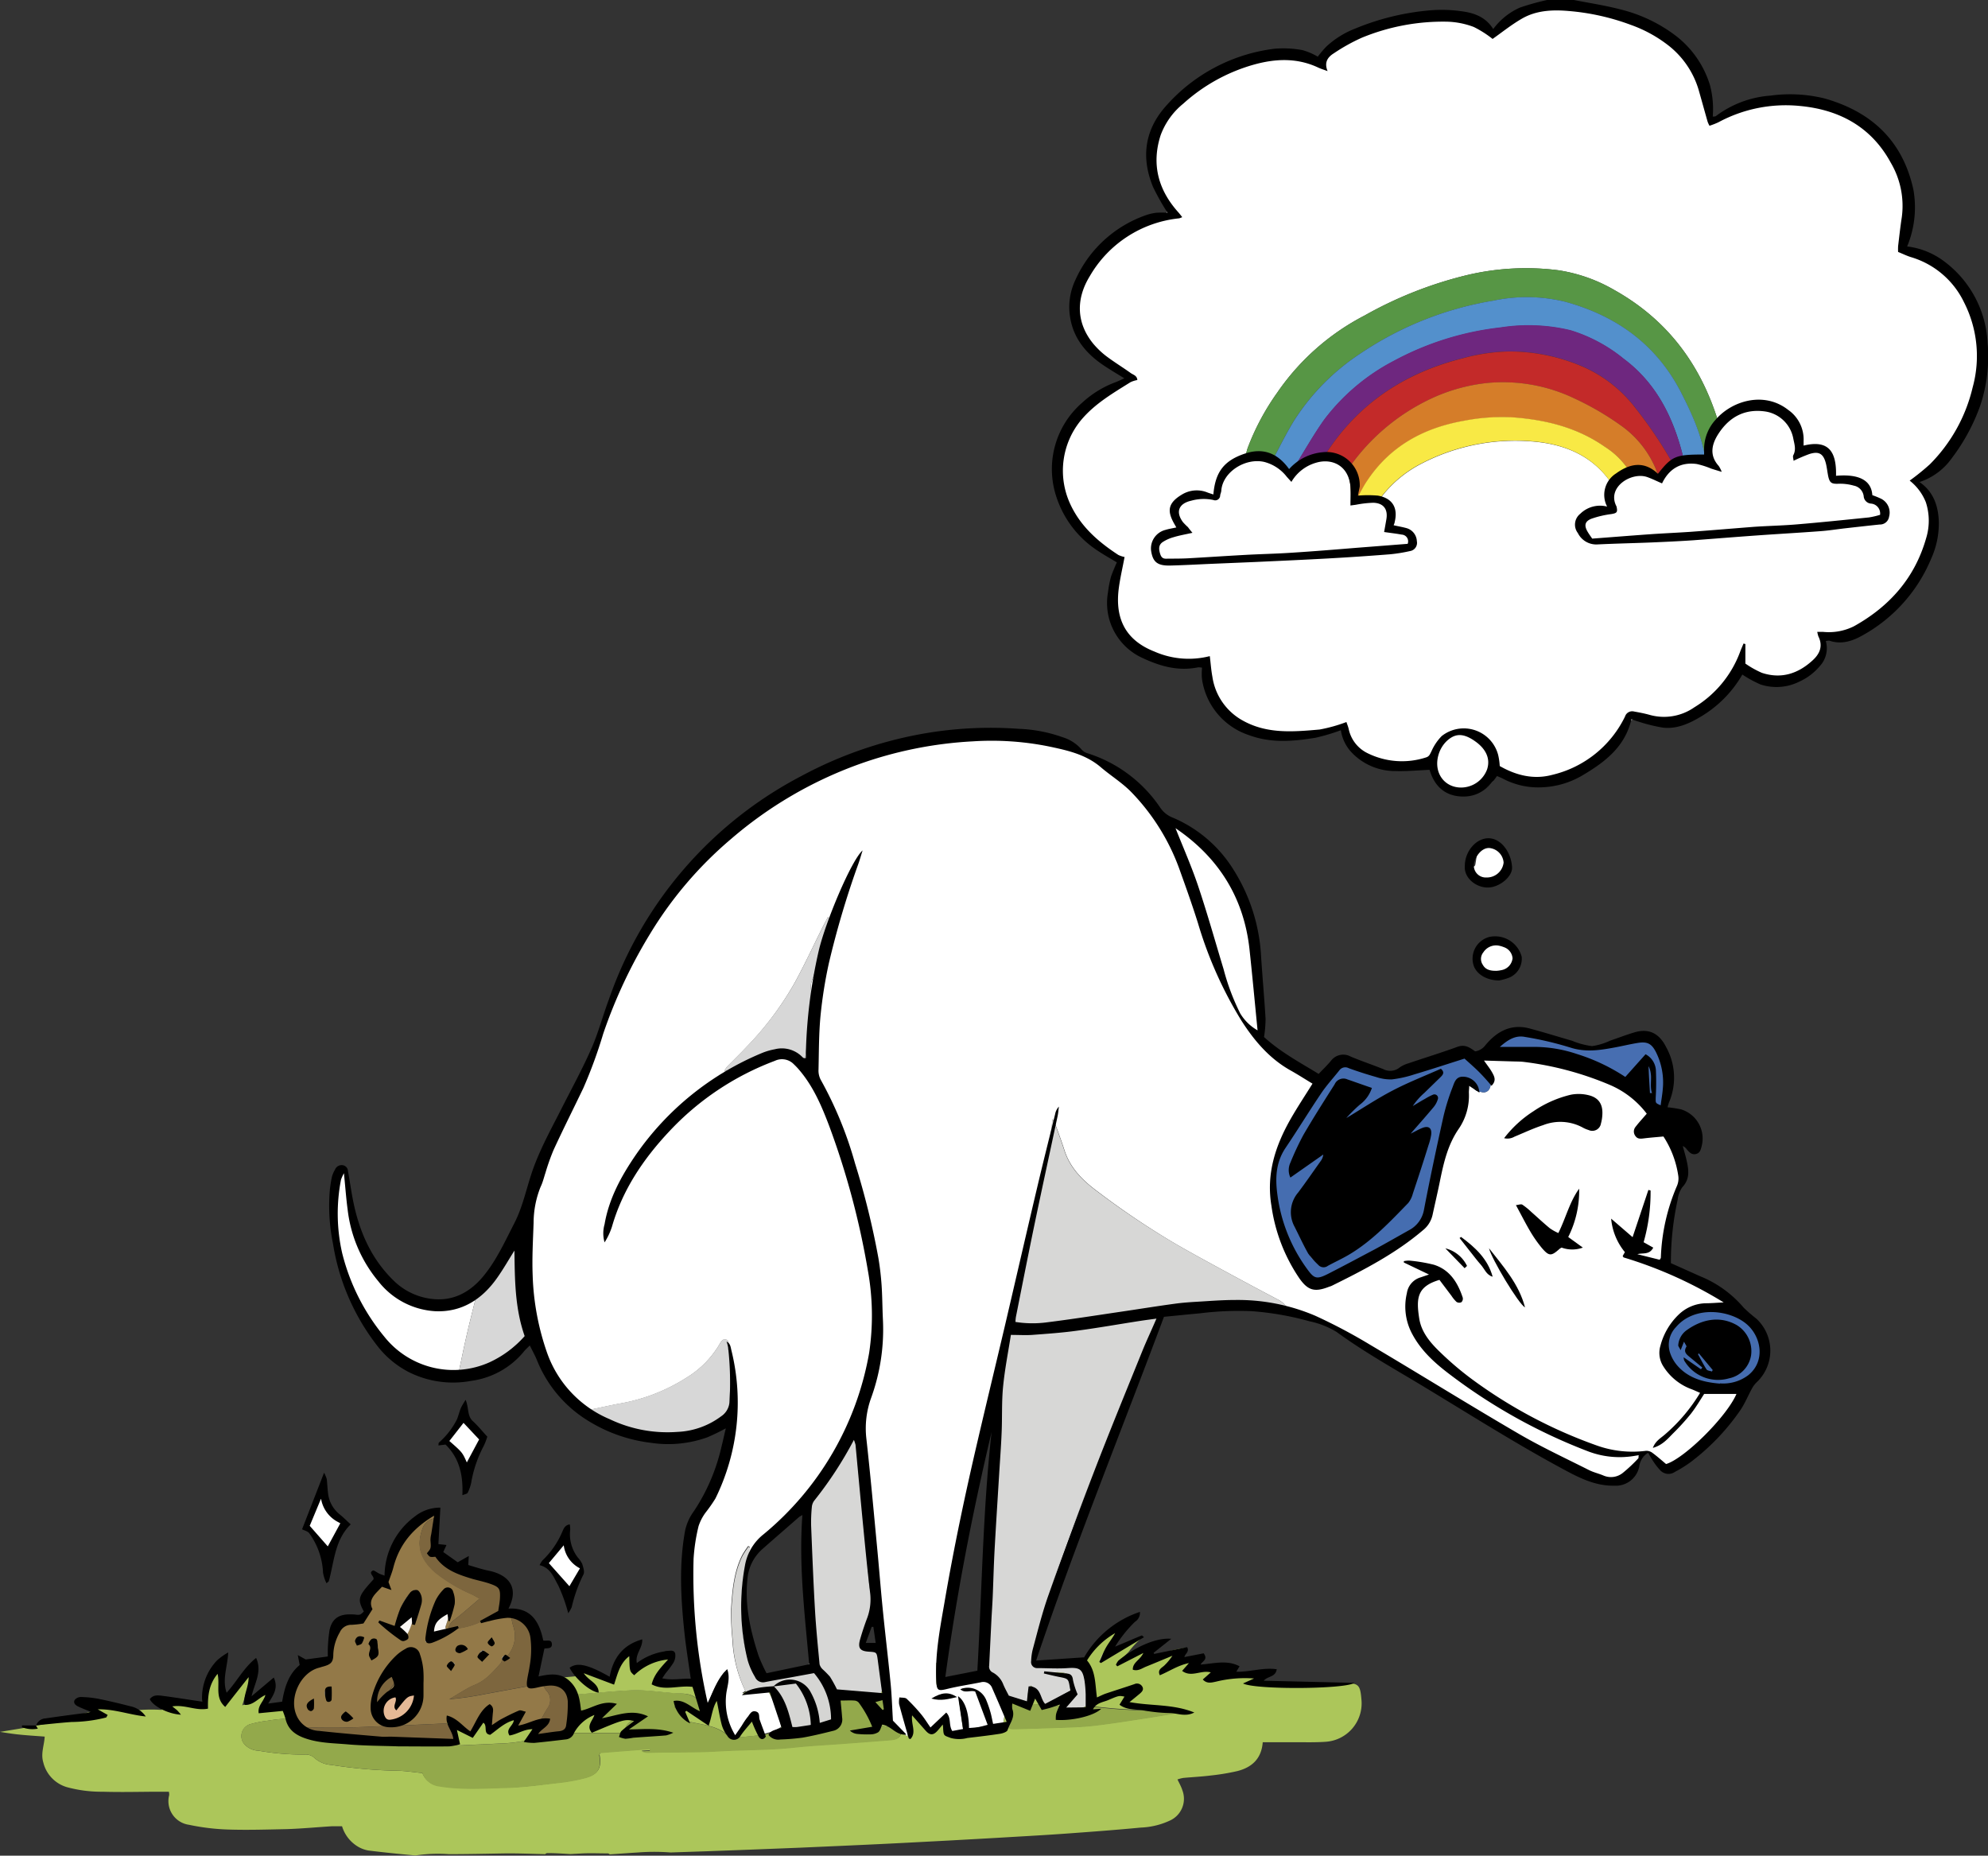 <svg xmlns="http://www.w3.org/2000/svg" viewBox="0 0 400.28 373.64"><rect x="0" y="0" width="400.28" height="373.64" fill="#333333" stroke="none"/><defs><style>.cls-1{fill:#fff;}.cls-2{fill:#acc65a;}.cls-3{fill:#d7d7d6;}.cls-4{fill:#93a94b;}.cls-5{fill:#937948;}.cls-6{fill:#579645;}.cls-7{fill:#456db0;}.cls-8{fill:#5390cc;}.cls-9{fill:#6e277f;}.cls-10{fill:#c32a29;}.cls-11{fill:#d57d29;}.cls-12{fill:#f8e945;}.cls-13{fill:#d7d7d7;}.cls-14{fill:#adc65c;}.cls-15{fill:#d5d5d3;}.cls-16{fill:#476eb1;}.cls-17{fill:#7d663e;}.cls-18{fill:#afc761;}.cls-19{fill:#a5ba5f;}.cls-20{fill:#9aae51;}.cls-21{fill:#bbcf77;}.cls-22{fill:#d9ddf0;}.cls-23{fill:#c3d587;}.cls-24{fill:#ebf0d8;}.cls-25{fill:#f9f7f4;}.cls-26{fill:#e5b996;}.cls-27{fill:#ece7de;}.cls-28{fill:#fbfbfd;}.cls-29{fill:#f7f8fc;}</style></defs><g id="Livello_2" data-name="Livello 2"><g id="Livello_1-2" data-name="Livello 1"><path class="cls-1" d="M115.36,319.67c.46-1.05,1-2.07,1.52-3.09l.17-.36a7.12,7.12,0,0,1-.37-1.33,7.38,7.38,0,0,1-2.07-3.85l-.12-.3a19.7,19.7,0,0,1-.65-2,1.56,1.56,0,0,0-.16.2c-.73,1.07-1.43,2.17-2.19,3.22s-1.36,1.93-2.1,2.85a5.23,5.23,0,0,1,1.39,1.12,14,14,0,0,1,2.12,2.6,18.25,18.25,0,0,1,1.64,3.1C114.78,321.09,115.06,320.37,115.36,319.67Z"/><path class="cls-1" d="M94.93,286.58a12.78,12.78,0,0,1-1.27-2.85.56.56,0,0,1,0-.12c-.09.2-.18.39-.28.58a11.53,11.53,0,0,1-.56,1.11c-.39.82-.76,1.65-1.21,2.43a15.53,15.53,0,0,1-1.74,2.37l0,0a5.59,5.59,0,0,1,2.26,3,25.87,25.87,0,0,1,1.25,4.22,47.78,47.78,0,0,1,2.16-5.15.48.48,0,0,1,.36-.29,12.67,12.67,0,0,1,.84-1c.49-.57.67-.95.55-1.44A13.81,13.81,0,0,1,94.93,286.58Z"/><path class="cls-1" d="M68.61,308.68c.22-.43.45-.91.7-1.39a5.57,5.57,0,0,1-2.5-3.21,4.3,4.3,0,0,1-.59-.69.78.78,0,0,1-.45-.47,7.22,7.22,0,0,1-.33-1.21,12.27,12.27,0,0,1-.41-2.19l0,.09c-.53,1.07-1.15,2.08-1.63,3.17-.55,1.29-1,2.62-1.55,3.94-.12.33-.27.65-.41,1,1.9.83,3,3.07,3.68,4.93.28.76.53,1.55.75,2.36a25,25,0,0,1,.79-2.63,12.89,12.89,0,0,1,2-3.62Z"/><path class="cls-1" d="M189.4,337.38a1.53,1.53,0,0,0,.58,1.16,1.15,1.15,0,0,0,1.14-.1c1-1.25,2.33-.89,3.58-1h.36c1.15,0,1.59-.05,1.9-.64-2.08.61-4.29.46-6.36,1.1a.5.5,0,0,1-.63-.48c0-.74,0-1.48,0-2.22A12.76,12.76,0,0,0,189.4,337.38Z"/><path class="cls-1" d="M355.47,270.7a9.7,9.7,0,0,0-2-3.65c-.19-.17-.38-.34-.59-.51a15.24,15.24,0,0,1-2.4-2.21,22.31,22.31,0,0,1-1.53-2.14c-2.51-1.31-5.06-2.55-7.46-4.05a28.92,28.92,0,0,1-4.39-2.77,3.13,3.13,0,0,1-1.63-1.29.38.38,0,0,1,.15-.54,7.26,7.26,0,0,1-.36-2.39,24.63,24.63,0,0,1,1-6,.67.67,0,0,1,.08-.17,39.87,39.87,0,0,1,1.89-7.11c.16-.42.31-.84.44-1.27a16.21,16.21,0,0,0-.25-2.77,42.5,42.5,0,0,0-1.26-5.21,9,9,0,0,1-.75-2.44,11,11,0,0,1-.63-1.91.55.55,0,0,1-.15-.4c0-.51.11-1,.14-1.53a.6.6,0,0,1,.2-.45c.2-1.23.39-2.47.6-3.7-.1-1-.22-1.95-.35-2.92-.1-.28-.21-.57-.33-.85a.49.49,0,0,1-.08-.21,13.07,13.07,0,0,0-2.05-3.44,4.78,4.78,0,0,0-3.46-1.83,9.89,9.89,0,0,0-3.88.91A23.77,23.77,0,0,1,323,211c.57-.09,1.15-.19,1.72-.3,1.65-.32,3.27-.73,4.92-1,2-.34,3,.19,3.92,2a14.06,14.06,0,0,1,1.29,8.22c-.13,1.15-.33,2.3-.5,3.44l-.42.09-1.11-1.74-.36-.36c-.24-.19-.67-.37-.69-.58-.18-2.05-.3-4.1-.43-6.15,0-.51.18-.79.73-.71l0-.48-.81-.76-4.08,4.55a36.82,36.82,0,0,0-25.84-6,4.7,4.7,0,0,1,.56-1c2.28-2.19,5-2,7.75-1.35a52.65,52.65,0,0,1,6.24,1.69,12.06,12.06,0,0,0,5.35.63,12.34,12.34,0,0,1-2.57-.22,19.79,19.79,0,0,1-5.24-1.83,12.8,12.8,0,0,1-1.27-.48c-.36-.14-.72-.28-1.07-.44a.48.48,0,0,1-.59.2c-1.66-.53-3.35-1.26-5.13-1.12a5.4,5.4,0,0,0-1.62.38.5.5,0,0,1-.16.45,21.09,21.09,0,0,0-1.58,1.42c-.52.53-1,1.08-1.59,1.56a4.29,4.29,0,0,1-4.12,1.18.57.57,0,0,1-.41-.57l-.29-.14a6.94,6.94,0,0,0-3.32.24,22.51,22.51,0,0,0-4.89,1.83,40.86,40.86,0,0,1-4.47,2.16,4.63,4.63,0,0,1-3.8.14.27.27,0,0,1-.12-.09,4.33,4.33,0,0,1-2-.3.46.46,0,0,1-.24-.27,9.79,9.79,0,0,1-2.29-.94.63.63,0,0,1-.17-.15,16.46,16.46,0,0,0-2-.43,6.29,6.29,0,0,0-3.43.41c-.8.61-1.44,1.35-2.25,1.88,0,0,0,.07,0,.11h0c-.05.11-.05.12,0,0h0c-.05,0-.09.2-.12.27s-.1.18-.16.27a2.29,2.29,0,0,1-1.24.94,1.32,1.32,0,0,1-1.45-.52,2.18,2.18,0,0,1-.33-1.21,12.05,12.05,0,0,1-2.78-1.39c-.37-.24-.74-.5-1.1-.76a.72.72,0,0,1-.19-.11l-.25-.22c-.5-.39-1-.8-1.48-1.22-.11,0-.23-.09-.34-.15a10.41,10.41,0,0,1-1.22-.77,11.36,11.36,0,0,1-1.17-.9,2.44,2.44,0,0,1-.72-1l-.22-.2a.47.47,0,0,1,0-.69,15.24,15.24,0,0,1-.18-3.3,72.61,72.61,0,0,1-.24-7.81c-.05-.66-.09-1.31-.16-2-.14-1.49-.41-3-.58-4.45-.56-4.7-1-9.62-4.29-13.32a.56.56,0,0,1,0-.69,29.06,29.06,0,0,0-6.95-8.05c-.66-.5-1.35-1-2.05-1.4a.33.33,0,0,1-.4,0l-1.5-1.15a9.33,9.33,0,0,1-2.28-1.54,11.18,11.18,0,0,1-2.75-2.48,15.57,15.57,0,0,1-4.14-4.31.34.34,0,0,1,0-.34l-.59-.59c-.8-.5-1.58-1-2.36-1.57-1.3-.77-2.64-1.48-4-2.18a.5.5,0,0,1-.39-.05c-.55-.31-1.09-.64-1.63-1a4.76,4.76,0,0,0-1.12-.47h-.15c-.19,0-.37-.09-.56-.12a.41.41,0,0,1-.27-.59l-.69-.41-.32-.13-1.39-.43a.53.53,0,0,1-.36-.64c-1.56-.44-3.16-.77-4.74-1.08a65.13,65.13,0,0,0-8.24-1.05c-2.07-.12-4.15-.19-6.23-.16-1.74,0-3.56.3-5.33.31-.44.05-.89.1-1.33.18-1.54.26-3.07.63-4.59,1-1.93.59-3.86,1.18-5.76,1.85-1.52.53-3.08,1.19-4.68,1.63-1.63.64-3.26,1.31-4.87,2.06-3.58,1.66-7.12,3.43-10.79,4.89a80.21,80.21,0,0,0-12.37,9.07c-2.19,2-4.09,4.25-6.07,6.46s-3.94,4.23-5.8,6.44c-.63,1.07-1.26,2.14-1.9,3.2a123.06,123.06,0,0,0-9.81,19.91c-.65,1.7-1.35,3.37-2,5.06l0,.15c-.8,2.36-1.62,4.72-2.56,7-2.43,6-6,11.39-8.16,17.46-1.58,4.41-3,8.88-5,13.13-.07.15-.14.31-.22.46a26.24,26.24,0,0,1-3,6c-2.28,3.48-5.51,6.73-9.5,8.16a13.31,13.31,0,0,1-12.23-2.12,15.74,15.74,0,0,1-4-5.2,49.1,49.1,0,0,1-3.14-6.49,51.12,51.12,0,0,1-1.93-7.44c-.24-1.15-.41-2.31-.65-3.45a3.51,3.51,0,0,0-.44-1.26c-.06-.09-.41-.43-.57-.62l0,0a.42.42,0,0,1-.23.17,21.85,21.85,0,0,0-1.42,8.23,44.25,44.25,0,0,0,1,8.36c.14.2.28.39.41.59a.18.18,0,0,1-.23.24l.06.27c.45,1.94,1,3.86,1.57,5.75,0,0,0,0,0,0a42.34,42.34,0,0,1,2.68,4.91,49.33,49.33,0,0,0,2.9,4.64,23.61,23.61,0,0,0,6.1,6.42,20.18,20.18,0,0,0,4.38,2.07,10.55,10.55,0,0,0,5.11.77,41.63,41.63,0,0,0,9.17-2,14,14,0,0,0,2.19-1.09h0c1-1.1,2-2.1,3-3.23.08-.12.18-.23.27-.34s.21-.25.31-.39l0,0a.53.53,0,0,1,.6-.62.42.42,0,0,1,.68,0,9.77,9.77,0,0,1,1.64,3.4,59,59,0,0,1,4,6.69c.39.52.8,1,1.21,1.52.41.32.81.66,1.21,1s1.08.66,1.6,1c1.21.82,2.39,1.7,3.52,2.64l.65.38.52.24a32.52,32.52,0,0,0,4,.81.36.36,0,0,1,.31.3c1.83.42,3.61,1,5.4,1.62l.08,0h.07a4.47,4.47,0,0,1,1.78.29.46.46,0,0,1,.26.23h0a.42.42,0,0,1,.28-.11,3.35,3.35,0,0,1,1.09.16l.11.06.31,0c.77-.1,1.54-.22,2.31-.38a21.15,21.15,0,0,0,6.68-2.32c.81-.71,1.58-1.45,2.43-2.11a.6.6,0,0,1,1,.42c.22,6.34-3.13,12.39-6.07,17.8a.5.5,0,0,1-.46.28,19.86,19.86,0,0,1-2.14,2.65c-.24,2.34-.59,4.66-1,7a.56.56,0,0,1,.37.51,41.36,41.36,0,0,1-.3,5.89c0,.56,0,1.12,0,1.68.11,1.57.27,3.15.39,4.72,0,.34.09.69.12,1l.18,1a12.47,12.47,0,0,1,.61,2.25,13.15,13.15,0,0,1,.26,2.26c.39.24.5.93.59,1.33a19.89,19.89,0,0,1,.38,2.07l.23,0c.49,2.44,1,4.8,1.44,7.16l.38.08a20.85,20.85,0,0,1,3.3-6.68,1.67,1.67,0,0,1,.31,1.85,14.87,14.87,0,0,0,.25,8.31c.24.7.52,1.38.8,2.06a1.17,1.17,0,0,1,.38.55s0,0,0,.05l.55,0c.92-1.39,1.81-2.8,2.77-4.16.21-.3.64-.44,1-.65.19.32.52.64.56,1a7.59,7.59,0,0,0,1.32,3.47l1.76-.48,1.71-.91a20.81,20.81,0,0,0-2.68-7.34l-5.19.52.64-.46a26.37,26.37,0,0,1-2.59-10.31,53.72,53.72,0,0,1-.28-6.07c.25-3.73.53-7.5,2.25-10.94a18.22,18.22,0,0,1,1.21-1.84l.34.19c-.22.85-.41,1.7-.66,2.53a35.32,35.32,0,0,0-1,12.61,27.52,27.52,0,0,0,1.77,8.9l1.28-.05a3.58,3.58,0,0,1-.11-.35.43.43,0,0,1,.05-.36h0a.43.43,0,0,1-.36-.32,34.13,34.13,0,0,1-.87-4.23c-.36-1.7-.56-3.44-.78-5.15a22.39,22.39,0,0,1,.21-8.08c0-.07,0-.13,0-.2,1-5,4.43-8.74,8.54-11.55a.47.47,0,0,1,.31-.08c.57-.62,1.14-1.25,1.72-1.87a.45.45,0,0,1,.75.44c-.09.33-.15.67-.23,1a9.81,9.81,0,0,1,.09,1.16c.05,1.29.06,2.58.07,3.88,0,2.77,0,5.53.09,8.3.05,1.69.11,3.39.19,5.09.11,1.1.24,2.2.41,3.29.12.83.27,1.69.38,2.55.33,1.69,1.07,4.68-.09,6.29l1.59-.18c0-1.47.08-2.95,0-4.42-.12-1.66-.48-3.3-.63-5-.19-2.08-.33-4.17-.39-6.26-.15-5.15-.22-10.3-.38-15.44a3.78,3.78,0,0,1,.83-2.66A67.16,67.16,0,0,0,171.46,290c.07-.14.25-.23.48-.44.18.28.42.5.44.74.16,1.79.25,3.58.42,5.36.31,3.08.67,6.16,1,9.24.15,1.49.29,3,.42,4.46.26,3.09.5,6.19.76,9.28.07.71.2,1.41.34,2.12.5,2.66-.52,5-1.37,7.45a19.52,19.52,0,0,0-.7,2.21,1.39,1.39,0,0,0,1.32,1.89,13.09,13.09,0,0,0,1.77,0,.57.57,0,0,1-.19-.22c-.05-.13-.09-.27-.13-.4a.61.61,0,0,1-.41-.15l0,0a.86.86,0,0,1-1,.12.88.88,0,0,1-.29-.32.55.55,0,0,1-.46-.62,1.57,1.57,0,0,1,.49-.92,3.62,3.62,0,0,1,.13-.47,7.82,7.82,0,0,1,.3-1.27,19,19,0,0,1,1.16-2.8.43.43,0,0,1,.78.32c-.08.25-.16.5-.22.75a.52.52,0,0,1,.24.27,5.36,5.36,0,0,1,.27,1.15.14.14,0,0,0,0,.07.28.28,0,0,1,.12.12,3.89,3.89,0,0,1,.23,2.45,3.39,3.39,0,0,1-.18,1,3.61,3.61,0,0,1-.24.79.34.34,0,0,1-.43.2c.23,1,.43,1.74.62,2.52h1.39a43.76,43.76,0,0,1,.76,11.58l1.41,1.36h0l.36.33.44.61,1.27.92c.2-2.92-1.37-5.25-1.58-7.88,3,1.38,4.32,4.2,6.05,6.52l2.84-2.71c.22-.41.43-.51.6,0,.18,1,.36,2.05.55,3.08l2.74-.27c-.3-2.11-.59-4.21-.9-6.4,1.17,1.11,1.64,2.87,1.69,6.17l4.37-.76c-.85-2.27-1.62-4.34-2.41-6.47,1.4.67,2.18,2.39,2.88,6.31l2.39-.24.29-1.73-.21-.79c-.66-1.47-1.29-3-2-4.4-.86-1.77-1.18-2-3.09-1.66-2.23.37-4.46.85-6.67,1.35-1.32.29-1.7.12-1.76-1.18s0-2.5,0-3.85H190a68.77,68.77,0,0,1,1.32-8.84c1.39-7.13,2.79-14.27,4-21.43.31-1.78.63-3.55,1-5.32.33-1.51.77-3,1.07-4.51a35.77,35.77,0,0,1,.88-4.28c.36-1.67.73-3.35,1-5a.36.36,0,0,1,.41-.31.52.52,0,0,1,.77.55c-.15.59-.28,1.18-.39,1.76-.14,2.77-.52,5.52-.86,8.27,0,.29,0,.58,0,.87-.39,13-.89,25.92-1.85,38.85a1.16,1.16,0,0,1,1.28-.75c.14-1.72.32-3.45.4-5.17.16-3.53.24-7.06.38-10.58.1-2.45.23-4.9.36-7.34.23-4.54.46-9.07.73-13.6.2-3.46.52-6.9.7-10.36s.18-6.82.38-10.22a49.55,49.55,0,0,1,1.88-9.07,38.83,38.83,0,0,0,10.63-.43c3.47-.56,7-1,10.44-1.54,1.88-.28,3.75-.65,5.64-.93.81-.13,1.65-.13,2.78-.2-.54,1.33-1,2.4-1.4,3.47-2.44,5.92-4.91,11.83-7.3,17.76s-4.87,12.1-7.21,18.19a251.53,251.53,0,0,0-8.78,26.19,32.35,32.35,0,0,0-.56,3.7h.62a.55.55,0,0,1-.06-.22.78.78,0,0,1,0-.22,1.19,1.19,0,0,1,.25-.7,47.63,47.63,0,0,1,2.34-6.78c1-2.47,1.94-5,2.78-7.5,3.18-9.53,6.74-18.92,10.34-28.3,1.79-4.67,3.7-9.3,5.42-14,1.36-3.72,2.41-7.57,4.16-11.12a.43.43,0,0,1,0-.62,9.21,9.21,0,0,0,.78-.75.42.42,0,0,1,.68,0,5.09,5.09,0,0,1,1.48-.22c1.12,0,2.21-.05,3.32-.17,2.24-.25,4.46-.67,6.72-.74a64.9,64.9,0,0,1,12.54.62c7.43,1.27,13.93,5.54,20.15,9.54,6.85,4.4,13.9,8.5,20.91,12.64,3.64,2.15,7.3,4.28,11,6.36a69.66,69.66,0,0,0,9.7,4.94,10.44,10.44,0,0,0,4.82.94c1.46-.23,2.37-1.52,3.25-2.58a14,14,0,0,1,1.94-2.36c.07-.16.15-.32.21-.48a.7.7,0,0,1,1.15-.3c.33.27.72.55,1.09.87l.19.17a4.23,4.23,0,0,1,.75.84l.05.05a.26.26,0,0,1,0,.08,2,2,0,0,1,.21.5,5.93,5.93,0,0,1,.94,0,.5.5,0,0,1,.21,0l.2-.08a.45.45,0,0,1,.59.21l.64-.1a68.47,68.47,0,0,1,9.8-8.29l.66-.71.06-.07c.48-.53,1-1.07,1.43-1.61s.78-1.26,1.18-1.89c.55-.86,1.1-1.79,1.74-2.63a.46.46,0,0,1,0-.67l.21-.19a.38.38,0,0,1,.19-.39c.34-.21.64-.45,1-.66C354.81,275.83,356.12,273.5,355.47,270.7ZM92.43,276c.49-2.32.93-4.52,1.43-6.7.54-2.38,1.13-4.75,1.73-7.12a2.35,2.35,0,0,1,.6-1.22c3-2.49,4.9-5.84,6.78-9.19a3.16,3.16,0,0,1,.81-.94c.16,6.15-.24,12.31,2,18.21C102.05,273,98,275.67,92.43,276Zm54.76-1.12c-.11,2.81-.2,5.62-.37,8.42a2.19,2.19,0,0,1-.69,1.32,11.51,11.51,0,0,1-5.56,3.14,27.68,27.68,0,0,1-6,.91,25.82,25.82,0,0,1-7.94-1.19c-2.07-.77-4.11-1.65-6.14-2.53a11,11,0,0,1-1.61-1.11c2.2-.46,4-.86,5.77-1.2a36.57,36.57,0,0,0,13.63-5.27,19.37,19.37,0,0,0,6.7-6.88,2.07,2.07,0,0,1,.56-.68c.5-.33,1.3.09,1.13.62a2.61,2.61,0,0,0,.51,2.47C147.49,273.33,147.21,274.17,147.19,274.84Zm18.46-85.63c-.56,2.07-1,4.18-1.53,6.26a8.89,8.89,0,0,1-.55,1.7,3.85,3.85,0,0,0-.26,2.21,21.67,21.67,0,0,1-.29,4.08c-.22,2.67-.44,5.35-.69,8-.05.61-.19,1.22-.34,2.17-.7-.55-1.09-.89-1.5-1.19a5.21,5.21,0,0,0-3.82-1c-3.48.36-6.27,2.22-9.24,3.73a3.52,3.52,0,0,1-1.6.5,5.24,5.24,0,0,1,.56-.92c1.3-1.33,2.65-2.62,3.94-4A63.16,63.16,0,0,0,160,197.9c2-3.65,3.77-7.48,5.64-11.22.33-.67.7-1.32,1.05-2l.4.17C166.58,186.32,166.05,187.75,165.65,189.21ZM195.39,340c-.62.69-1.14.56-1.69,0Zm-3.28,1.54a6,6,0,0,1-3.9.31A3.64,3.64,0,0,1,192.11,341.5ZM257.69,263c-4.88-1.32-9.88-1.21-14.82-.88a152,152,0,0,0-18.26,2.35c-3.69.7-7.44,1.06-11.17,1.55-2,.26-4,.54-6,.64a19.74,19.74,0,0,1-3.4-.43c1.36-6.85,2.83-13.61,4-20.42s3.3-13.32,3.87-20.5a12.07,12.07,0,0,1,.62,1.16c.61,1.69,1.24,3.37,1.79,5.09,1.13,3.53,3.55,6,6.44,8.16A163.22,163.22,0,0,0,235.93,250c3.4,2,6.89,3.88,10.36,5.77,3.69,2,7.41,4,11.1,5.94a4.42,4.42,0,0,1,1.62,1.42A6.42,6.42,0,0,1,257.69,263ZM300,219a1.33,1.33,0,0,1-1.58.91c-.75-.19-1.65-.18-1.85-1.36a1.8,1.8,0,0,0-1.81-1.65,1.78,1.78,0,0,0-1.85,1.39,67.78,67.78,0,0,0-2.17,6.84c-1.4,6.19-2.68,12.42-3.92,18.64a5.3,5.3,0,0,1-2.72,3.81c-5.25,2.91-10.5,5.81-15.79,8.62-3.56,1.89-3.84,1.71-6.08-1.52a33.36,33.36,0,0,1-5.39-14,7.81,7.81,0,0,1-.13-1.07c0-.66,0-1.32,0-2.22a10,10,0,0,1,1.79-6.59l9.27-13.93a1.34,1.34,0,0,0,.11-.14c2.07-2.58,2.07-2.56,5.23-1.54,1.71.55,3.45,1,5.17,1.52,2.08.64,4-.14,6-.66,3.24-.88,6.41-2,9.59-3.06a1.48,1.48,0,0,1,1.76.33c1.25,1.21,2.57,2.34,3.83,3.53A1.84,1.84,0,0,1,300,219Zm19.23,5.44c-.33.82-1,.69-1.74.8a9.88,9.88,0,0,1-2.14-.77,1.46,1.46,0,0,1,.32-2.6,2.72,2.72,0,0,1,3,.63A1.74,1.74,0,0,1,319.22,224.4Zm35.15,48.65c-.27,3-3,5.38-6.29,5.66-.48,0-1,0-1.44,0-3.45-.07-6.64-.83-9.15-3.42a6.68,6.68,0,0,1-1.68-6.31,3.28,3.28,0,0,1,.67-1.26c2.41-3.17,5.66-4.23,9.52-3.73a11.19,11.19,0,0,1,5,1.78A7.48,7.48,0,0,1,354.37,273.05Z"/><path class="cls-1" d="M302,189.55a2.27,2.27,0,0,0-1.32.11,4.92,4.92,0,0,0-1.33.76,6.09,6.09,0,0,0-1.15,1.26,3.48,3.48,0,0,0-.64,1.4,2,2,0,0,0-.05.24v0c0,.13,0,.27,0,.4v0a.68.68,0,0,0,0,.14s.07.2.07.22.07.13.1.19a.35.35,0,0,1,.06.09l.21.23a8.07,8.07,0,0,0,.59.58.46.46,0,0,1,.13.56l.17.13a4.86,4.86,0,0,0,1.61.76,3.15,3.15,0,0,0,.71.11h.37l.25,0a3.29,3.29,0,0,0,.69-.16,2.18,2.18,0,0,0,.53-.23l.33-.19.21-.15a4.68,4.68,0,0,0,.46-.43l.27-.3.13-.18a5.08,5.08,0,0,0,.35-.59l.08-.17v-.06a2.47,2.47,0,0,0,.1-.29,4.74,4.74,0,0,0,.16-.65s0,0,0,0v0c0-.05,0-.1,0-.15s0-.23,0-.34,0-.22,0-.33h0c0-.05,0-.1,0-.15L305,192l-.06-.18a.24.24,0,0,1,0-.07,3.55,3.55,0,0,0-.3-.54,4,4,0,0,0-1-.93A5.31,5.31,0,0,0,302,189.55Z"/><path class="cls-1" d="M300.08,177.91a4.87,4.87,0,0,0,2.27-1,3.42,3.42,0,0,0,1.26-2.22,4.64,4.64,0,0,0-.07-1.37,6.26,6.26,0,0,0-.71-1.81,4,4,0,0,0-1.08-1.22,3.17,3.17,0,0,0-.69-.37l-.34-.09c-.05,0-.34-.06-.22,0a3.38,3.38,0,0,0-.45,0h-.21a3.19,3.19,0,0,0-.67.19l-.11,0-.2.11a2.26,2.26,0,0,0-.26.16l-.21.17a3.83,3.83,0,0,0-.28.29,3.46,3.46,0,0,0-.69,1.32c-.18.67-.23,1.33-.36,2s-.9.46-1.09,0a3.85,3.85,0,0,1-.21-1,4.77,4.77,0,0,0,.12,2.46A3.7,3.7,0,0,0,300.08,177.91Z"/><path class="cls-1" d="M396.35,59.4a29.69,29.69,0,0,0-5.29-5.57c-1.86-1.62-4-3.15-6.56-3.29a.73.73,0,0,1-.71-.71,8.17,8.17,0,0,1,.45-3.21,13.3,13.3,0,0,0,.58-3.54,29.14,29.14,0,0,0-.85-7.21c-3.21-12.79-18.14-18.13-30.05-15.69a.54.54,0,0,1-.6-.34c-.89.52-1.81,1-2.74,1.45A23.51,23.51,0,0,0,345.49,24a.66.66,0,0,1-1.12-.46c0-3.3-.23-6.65-1.77-9.64a19.42,19.42,0,0,0-5.74-6.49,25.15,25.15,0,0,0-3.49-2.27,22.29,22.29,0,0,0-4.19-1.51,27.16,27.16,0,0,1-5.27-1.8H306.6a13.1,13.1,0,0,0-3.51,2.24c-.17.17-.33.36-.49.55a.48.48,0,0,1,0,.45,3,3,0,0,1-.51.82,2.92,2.92,0,0,1-.83.5.48.48,0,0,1-.48,0,.37.37,0,0,1-.34-.38,1.7,1.7,0,0,1,0-.22l0,0a.74.74,0,0,1-.86-.38,1.09,1.09,0,0,1-.12-.46c-.62-.28-1.23-.63-1.77-.94a12.61,12.61,0,0,0-4.92-1.63c-3.37-.37-6.67.67-10,1.09a42.33,42.33,0,0,0-5.14.83,22.21,22.21,0,0,0-4.59,1.83,17.18,17.18,0,0,0-6.45,5c.2.43-.16,1.07-.7.86a21.38,21.38,0,0,0-13.18-.75c-6.64,1.66-13.53,4.88-17.85,10.37a15,15,0,0,0-3.35,9.51c.06,4,1.72,7.7,3.39,11.24a.63.63,0,0,1-.7.91,3.37,3.37,0,0,0-1-.08h0A18.48,18.48,0,0,1,227.85,46c-.94.82-1.89,1.61-2.89,2.35a21.55,21.55,0,0,1-2.91,1.92c-.65.7-1.28,1.42-1.88,2.16-.93,1.31-1.9,2.6-2.78,3.94-.43.7-.85,1.41-1.25,2.13a.43.43,0,0,1,0,0c0,.29,0,.58,0,.87a37.38,37.38,0,0,1,1,6c.16.56.33,1.12.49,1.68.5.64,1,1.29,1.43,2a39.19,39.19,0,0,1,2.63,3.38,4,4,0,0,1,.83.35.33.33,0,0,1,.32,0l.58.4a.36.36,0,0,1,.41,0,21.78,21.78,0,0,1,2.18,1.64c.22.07.42.2.65.26a.39.39,0,0,1,.22.6.4.4,0,0,1-.14.54.61.61,0,0,1-.07.24.38.38,0,0,1-.18.51A27.16,27.16,0,0,0,222,79.28a.43.43,0,0,1-.63-.23,26.71,26.71,0,0,0-3.21,3.16,24.06,24.06,0,0,0-4.85,8,15.63,15.63,0,0,0,0,9.38c1.63,5.54,5.92,9.5,10.6,12.59a.38.38,0,0,1,.31,0l.13.07a.36.36,0,0,1,.46.18l0,.09a4.74,4.74,0,0,1,.6.39c.26.19.14.68-.2.61a.4.4,0,0,1-.55.45c-1.36,2.54-1.26,5.91-.71,8.64a14.36,14.36,0,0,0,4,7.36,13.42,13.42,0,0,0,8.2,4,17.65,17.65,0,0,0,4.65-.27c.44-.1,1.6-.48,1.86.11a.44.44,0,0,1-.19.58,1.25,1.25,0,0,1,.09.12,6,6,0,0,1,.45,1.46c.34,1.3.63,2.61,1,3.9,1.3,5,6,7.37,10.82,8.15a30,30,0,0,0,3,.32,26.79,26.79,0,0,0,3.33-.25c2.42-.34,4.82-.84,7.25-1.06.36-.11.72-.22,1.07-.35a.76.76,0,0,1,1.41.19l-.21.43a.44.44,0,0,1-.09.72l0,0,.21.64c.07.13.13.26.21.38a9.8,9.8,0,0,0,1.57,1.83,12.74,12.74,0,0,0,4.17,2.72,13,13,0,0,0,5.07.52c.81,0,1.63-.06,2.44,0a4.11,4.11,0,0,1,2.17.38,2.45,2.45,0,0,1,1.74.37.3.3,0,0,1,0,.1c.39,0,.66.28.85.61.33.55.62,1.1,1,1.64a5.66,5.66,0,0,0,3.6,2.58,7.28,7.28,0,0,0,4.63-.66,5.71,5.71,0,0,0,2.33-1.82.78.78,0,0,1,0-.16,1,1,0,0,1-.12-.28,1.19,1.19,0,0,1,.57-1.18,1.18,1.18,0,0,1,1.75.52c3.69,2.16,8.44,1.56,12.39.48,3.51-1,6.85-2.29,9.11-5.28l.15-.21c.55-.88,1.07-1.79,1.66-2.63l.26-.38.61-1c.57-1,1.17-2.55,2.53-2.5a7.45,7.45,0,0,1,1.84.53,10,10,0,0,0,3.26.48,18,18,0,0,0,6.63-1.69,17,17,0,0,0,5.44-3.71,34.25,34.25,0,0,0,2.48-3.24,10.24,10.24,0,0,0,.56-1.26.74.74,0,0,1,.93-.49l0,0a.43.43,0,0,1,.72.35c3.35,1.46,7.14,2.91,10.7,1.29a11,11,0,0,0,2.31-1.44,14.16,14.16,0,0,0,2.75-6.7.49.49,0,0,1,.7-.32.61.61,0,0,1,.36-.11,14.94,14.94,0,0,0,5.41-.42,12.6,12.6,0,0,0,4.4-2.5c6.93-5.71,14.65-16.84,10-25.7a16.36,16.36,0,0,1-1.65-2.28.49.49,0,0,1-.08-.23,1.77,1.77,0,0,1-.12-.17c-.26-.4.21-.8.58-.66a23.12,23.12,0,0,0,4.09-3,28.94,28.94,0,0,0,3.13-3.78l.09-.12a.46.46,0,0,1,0-.6c.86-1.27,1.78-2.5,2.61-3.8.11-.16.22-.34.33-.51.39-.82.78-1.65,1.2-2.45V62.37A28.75,28.75,0,0,0,396.35,59.4ZM343.68,91.73c0,.19-.22.36-.34.55l-4.31.39-2.2.71-2.89,2.49a7.09,7.09,0,0,0-5.76-.86l-3.58,2.74a2.42,2.42,0,0,0-.3-.68c-3.43-4.88-8.33-7.23-14.09-8a41,41,0,0,0-24.13,4.36,24,24,0,0,0-7.82,6.49,2.11,2.11,0,0,1-1.94,1c-1.13-.06-2.27,0-3.41,0l-.9.36c0-2.29.09-4.44-.87-6.41-1.15-1.66-2.92-2.19-4.75-2.6a4.23,4.23,0,0,1-1,.3c-1.79,0-3.21,1-4.66,1.88l0,0-.42.41c-.26.39-.51.79-.69,1.07L256,93.07c-1.7-.22-3.33-1-5.38-.5.22-.88.36-1.68.62-2.43a49.13,49.13,0,0,1,5.92-11.07,48.11,48.11,0,0,1,17.61-15.55,80.33,80.33,0,0,1,20.49-8.1,51.41,51.41,0,0,1,18.54-1,32,32,0,0,1,11.29,4c10.83,6.08,17.58,15.3,21.07,27.13A11.48,11.48,0,0,0,343.68,91.73Z"/><path class="cls-1" d="M226.18,326.16a.22.22,0,0,1,0-.08s.07,0,.1,0Z"/><path class="cls-1" d="M145,216.28a.29.29,0,0,0,.13-.05s0-.07,0-.1l-.17.15a.45.45,0,0,0-.12.06s0,.07,0,.1Z"/><path class="cls-1" d="M260.12,263.36s0-.09,0-.11a.58.58,0,0,0-.14,0l0,.19Z"/><path class="cls-2" d="M274.13,342.28c-.25-3.07-.54-3.39-3.52-3.4q-8,0-16-.12c-.45,0-1.05.25-1.41-.39.92-.77,2.37-.63,3.22-1.94h-.86c-.68,0-1.37,0-2.05.07a7.3,7.3,0,0,1-.81,0l-5.67.55-.06-.3,2.22-1.12c-3.06-1.45-5.79-.24-8.83,0l1.46-1.63a12.85,12.85,0,0,1-2,.22.36.36,0,0,1-.27-.09l-.6.13a5.29,5.29,0,0,1-2.94.22c2.23-1.41,2.23-1.41,2.8-2.68a17.2,17.2,0,0,0-3.08.59,22.49,22.49,0,0,0-3.34,1.73,3.54,3.54,0,0,1-2.89.28c.91-1,2.26-1.46,2.47-3a5,5,0,0,0-2.87.51,10.47,10.47,0,0,1-1.52,1.6.46.46,0,0,1-.61,0c-.23.2-.47.41-.69.63a.21.21,0,0,1-.29-.29l1.23-1.21a19.09,19.09,0,0,1,2.63-2.84,1.15,1.15,0,0,0,0-.26l-1.13.4-.44.18c-.8.31-1.59.62-2.36,1a5.1,5.1,0,0,1-1.94.82l-.05,0a7.64,7.64,0,0,0-.81.8.24.24,0,0,1-.13.07,1.88,1.88,0,0,0-.27.42.1.1,0,0,1-.15,0l-1.12,1.33a5.55,5.55,0,0,1,1.49-2.68s0,0,0-.05a1.84,1.84,0,0,1,.17-.22c.42-.66.87-1.29,1.24-2,.62-1.13,1.19-2.28,1.77-3.42a16.43,16.43,0,0,0-3.13,2.13c-1.8,1.89-3.4,4-5.24,6.17H215.8c-.57.07-1.13.09-1.64.12-1.33.06-2.66,0-4,0l-.06,0a2.34,2.34,0,0,1-.71.3,1,1,0,0,1-.7-.08.46.46,0,0,1-.26-.27l-.05-.09h-.62c.16,1.06.95,1.06,1.76,1.06h6.56c1.59,0,1.74.07,2.12,1.57a20.41,20.41,0,0,1,.5,6.33c2.37.23,4.73.52,7.1.67,3.1.19,6.21.28,9.31.39a14.87,14.87,0,0,1,2.88.24c-2.48.4-5,.82-7.44,1.2-3.18.48-6.35,1-9.54,1.38-1.71.22-3.44.34-5.16.41-3.76.15-7.53.25-11.29.36-.71,0-1.48.14-1.87-.7l-.71-.36-2.39.24c-.7-3.92-1.48-5.64-2.88-6.31.79,2.13,1.56,4.2,2.41,6.47l-4.37.76-.79.23-2.74.27c-.19-1-.37-2-.55-3.08l-.6,0-2.84,2.71c-1.73-2.32-3-5.14-6.05-6.52.21,2.63,1.78,5,1.58,7.88l-1.27-.92c-.18,1.23-1.1,1.46-2.1,1.54-3.21.26-6.43.5-9.64.74s-6.43.39-9.63.74c-5.19.56-10.4.47-15.58.78-4.56.27-9.11.14-13.66.27a3.09,3.09,0,0,1-1.68-.31l1.7-.1c0-.11,0-.21,0-.32l-10,.78c-.09.22-.19.34-.18.43.47,2.59-.22,3.91-2.71,4.6a37,37,0,0,1-5.44,1c-3.55.43-7.1.94-10.67,1-4.48.12-9,.43-13.46-.32A4.08,4.08,0,0,1,85.06,357c-1.81-.17-3.59-.47-5.37-.47a97.51,97.51,0,0,1-13-1.17,5.58,5.58,0,0,1-3.55-1.56,2.62,2.62,0,0,0-1.8-.52,51.41,51.41,0,0,1-9.27-.78,4,4,0,0,1-2.86-1.31,2.51,2.51,0,0,1,1.4-4.09,21.76,21.76,0,0,1,3.33-.64,27.36,27.36,0,0,1,3.37-.38,12.88,12.88,0,0,1,2.29.32,10.1,10.1,0,0,1-.84-4.3,9.24,9.24,0,0,0-1.44.54,7.16,7.16,0,0,1-4,1.11,1.58,1.58,0,0,1,.1-2.06,3.16,3.16,0,0,0,1-2.23,4.49,4.49,0,0,0-1.13.51c-1,.83-1.81,1.75-2.77,2.56a9.47,9.47,0,0,1-1.74.84c.66-2.13,1.22-3.87,1.73-5.62a3.25,3.25,0,0,0,0-1,3.08,3.08,0,0,0-1.11.12,2.73,2.73,0,0,0-.89.87c-.9,1.27-1.76,2.57-2.66,3.84a11.74,11.74,0,0,1-1.07,1.06c-.11-2.12-.2-3.84-.3-5.56,0-.57-.21-1.17-.87-1.13a1.58,1.58,0,0,0-1.08.7,12,12,0,0,0-1.75,5.22c0,.39-.11.78-.18,1.23-.76-.16-1.4-.31-2-.43a34.48,34.48,0,0,0-3.88-.64c-1.94-.12-2.07.08-2.12,2.26a31,31,0,0,0-5,.06,7.93,7.93,0,0,1-4.19-.52c-1.29-.48-2.6-.89-3.92-1.28a4,4,0,0,0-1.42-.16c-.83.06-1.11.71-.62,1.37a9.39,9.39,0,0,0,.86.9c-1.63.43-3.24.74-4.75,1.27a.54.54,0,0,1-.24.23,15.32,15.32,0,0,1-3.73.86L4.33,348,0,348.71c1.15.18,2.31.37,3.47.5,1.83.2,3.68.31,5.53.45-.1,1.78-.82,3.4-.29,5.17a6.88,6.88,0,0,0,4.73,5,26.33,26.33,0,0,0,7.27.93c3.83.12,7.67,0,11.5,0H34a2.74,2.74,0,0,1,.07.66,4.81,4.81,0,0,0,4,6,44.57,44.57,0,0,0,7.81.95c4,.13,7.91,0,11.87-.08,3-.1,6.08-.39,9.12-.58.65,0,1.31,0,2,0a7.21,7.21,0,0,0,2.85,3.88,6.25,6.25,0,0,0,2.43,1c3.15.4,6.32.71,9.49,1a31.13,31.13,0,0,1,6.76-.26c3.59,0,7.18-.08,10.77-.14,2.88-.05,5.74.07,8.61.14a.61.61,0,0,1,.49-.21c1.53,0,3,.1,4.57.19l2.49-.13c1.67-.08,3.33,0,5,0a.56.56,0,0,1,.43.19h0c1.9-.12,3.81-.27,5.7-.38a42.14,42.14,0,0,1,6.55,0l7.19-.24,9.7-.36,9.15-.36c5.38-.24,10.77-.47,16.15-.73,4.6-.22,9.2-.47,13.8-.71,4.3-.24,8.6-.47,12.9-.73,3.83-.22,7.65-.44,11.47-.72,4.77-.35,9.54-.7,14.3-1.16a15.3,15.3,0,0,0,5.9-1.42,4.81,4.81,0,0,0,2.51-6.06c-.23-.73-.61-1.42-1-2.21a7.08,7.08,0,0,1,1.18-.31c1.85-.17,3.71-.26,5.55-.49a45.41,45.41,0,0,0,5.3-.88c2.93-.74,4.89-2.47,5.14-5.82h6.48c2.08,0,4.17.06,6.25-.09A7.75,7.75,0,0,0,274.13,342.28Z"/><path class="cls-3" d="M207.77,334.56c.16,1.06.95,1.06,1.76,1.06h6.56c1.59,0,1.74.07,2.12,1.57a20.41,20.41,0,0,1,.5,6.33c-1.38.79-2.92.2-4.36.45l-.09-.48c.64-.66,1.31-1.3,1.93-2,.41-.45.53-.91-.16-1.25-.08-3-.51-3.93-5.22-3.38l4.24.95c.3,1,.52,1.73.73,2.45-.6.35-1.21.68-1.8,1-1.14.69-2.27,1.4-3.4,2.11l-.79-.27a5.36,5.36,0,0,0-2.23-3.71c-.91,1.22-.4,2.48-.65,3.61-.48-.22-1-.43-1.44-.67a3,3,0,0,0-2.39-.33c-.4-.79-.76-1.61-1.22-2.37a7.34,7.34,0,0,0-1.75-2.4,2.84,2.84,0,0,1-1.41-2.61c.14-1.72.32-3.45.4-5.17.16-3.53.24-7.06.38-10.58.1-2.45.23-4.9.36-7.34.23-4.54.46-9.07.73-13.6.2-3.46.52-6.9.7-10.36s.18-6.82.38-10.22a49.55,49.55,0,0,1,1.88-9.07,38.83,38.83,0,0,0,10.63-.43c3.47-.56,7-1,10.44-1.54,1.88-.28,3.75-.65,5.64-.93.81-.13,1.65-.13,2.78-.2-.54,1.33-1,2.4-1.4,3.47-2.44,5.92-4.91,11.83-7.3,17.76s-4.87,12.1-7.21,18.19a251.53,251.53,0,0,0-8.78,26.19A32.35,32.35,0,0,0,207.77,334.56Z"/><path class="cls-4" d="M181.06,348.2l-.36-.33h0l-4.73-.52c.49-.18.9-.29,1.27-.47a2,2,0,0,0,1.13-2.63c-.35-1.06-.84-2.08-1.28-3.11l-8.69-.66L166,337l-.42-.33-1.12.38a15.52,15.52,0,0,1,2.78,6.52,23.14,23.14,0,0,1,.21,2.76l-2.55.89c-.43-1.59-.72-3-1.23-4.41s-.81-2.74-2.54-3.61c1,2.82,2.27,5.26,2.29,8.12-1.37.81-2.88.49-4.33.57a1,1,0,0,1-1.18,1c-.76,0-1.52,0-2.27-.08l-1.76.48c-1.62.17-3.23.34-4.84.49a3.13,3.13,0,0,1-.78-.14l-.55,0c0,.1,0,.19-.14.21a.5.5,0,0,1-.41-.1c-.15,0-.27.06-.32,0-2.11-2.18-5-2.4-7.69-3-.34-.08-.79-.09-1-.3-.8-.86-1.52-1.79-2.35-2.78a2.53,2.53,0,0,1,2.44.36,7.57,7.57,0,0,0,2,1.16,1.41,1.41,0,0,0,1.26-.3.58.58,0,0,0,0-.14q-.18-.56-.33-1.14l-.06-.2,0,0c-.79-2.07-2.38-2.36-4.43-2.47-3.27-.16-6.52-.78-9.8-.61-2.91.14-5.81.43-8.72.66-1.24.1-2.48.23-3.73.34l-.1.1c0,1.43.09,2.86.14,4.29a17.56,17.56,0,0,0,6.78-2c.62-.28,1.19-.84,2-.27-.88,1.26-2.86,1-3.5,2.43a1,1,0,0,0,1.46.43c2.55-.94,5.19-.55,7.85-.55-1.45.64-3.24.88-3.33,3.18H115.42c-.57,0-1.26.16-1.38-.73-2,1-4.08,1-6.3.84l2.72-2.62L109,346.1l-.38.31c-.25.31-.51.61-.74.93a6.1,6.1,0,0,0-1,1.61,2.5,2.5,0,0,1-2.1,1.71,28.85,28.85,0,0,1-4.27.41c-2.63.14-5.26.24-7.88.37-.74,0-1.36-.05-1.25-1-5-.14-9.91-.19-14.86-.47A84.77,84.77,0,0,1,63,348.54a8.36,8.36,0,0,1-1.6-.7l-1.82-1.45a12.88,12.88,0,0,0-2.29-.32,27.36,27.36,0,0,0-3.37.38,21.76,21.76,0,0,0-3.33.64,2.51,2.51,0,0,0-1.4,4.09,4,4,0,0,0,2.86,1.31,51.41,51.41,0,0,0,9.27.78,2.62,2.62,0,0,1,1.8.52,5.58,5.58,0,0,0,3.55,1.56,97.51,97.51,0,0,0,13,1.17c1.78,0,3.56.3,5.37.47a4.08,4.08,0,0,0,3.33,2.71c4.47.75,9,.44,13.46.32,3.57-.1,7.12-.61,10.67-1a37,37,0,0,0,5.44-1c2.49-.69,3.18-2,2.71-4.6,0-.09.09-.21.18-.43l10-.78c0,.11,0,.21,0,.32l-1.7.1a3.09,3.09,0,0,0,1.68.31c4.55-.13,9.1,0,13.66-.27,5.18-.31,10.39-.22,15.58-.78,3.2-.35,6.42-.5,9.63-.74s6.43-.48,9.64-.74c1-.08,1.92-.31,2.1-1.54Z"/><path class="cls-5" d="M109,346.1l-.38.31-5.35,1.68c.4-1.31,1.71-2,1.66-3.48-2.55.29-4.24,2-6.18,3.2-.7-1.43.54-3-.44-4.41-1.84,1.63-2.56,3.79-3.79,5.69L90,345.38V347l-9.5.42c0-.11.05-.21.07-.32a4.06,4.06,0,0,0,3.22-2.54l.07-.14,0,.16-1.57.14c.55-1.15,1.42-2.19,1.4-3.68a2.57,2.57,0,0,0-2.54,1c-.46.46-.85,1-1.27,1.48h0l.14-2.07a2.12,2.12,0,0,0-.56-.07c-.47.11-.92.25-1.37.38a5.69,5.69,0,0,1,.39-1.33c.44-.78,1.06-1.47,1.45-2.27a1.68,1.68,0,0,0,0-1.44c-.25-.28-.95-.26-1.44-.22a1.5,1.5,0,0,0-.91.53,9.12,9.12,0,0,0-2.29,3.8c-.27,1.28.28,2,1.7,2.33a17.42,17.42,0,0,0,0,1.77c.15,1.31.55,1.63,1.88,1.45a14,14,0,0,0,1.87-.5c-.06.41-.12.82-.17,1.22l-.6.33c-3.4.14-6.8.32-10.21.4-2.75.07-5.51,0-8.27,0l-1.82-1.45a10.1,10.1,0,0,1-.84-4.3c.21-.81.36-1.64.64-2.43a6.21,6.21,0,0,1,4.84-4.32c2.22-.45,2.45-.79,2.5-3a8.88,8.88,0,0,1,1.63-4.5,2.32,2.32,0,0,1,2-1c.88-.05,1.77-.17,2.23-.22l1.85-2.73a3.49,3.49,0,0,1,1.1-3.66c.59-.53.92-1.53,2.15-1,0-.4-.19-.77-.07-.94,1.38-1.95,1.36-4.41,2.46-6.48a19,19,0,0,1,7.59-7.37l-.28,1.26A3.2,3.2,0,0,0,85,308c-1.14,3.29-.33,5.95,2.63,8.57A32.12,32.12,0,0,0,95,321c.56.28,1.09.6,1.6.87-1.78,1.5-3.37,2.93-5.07,4.23A2.81,2.81,0,0,0,90.26,328c-.5.11-.68-.11-.53-.57.38-1.19.78-2.37,1.21-3.54.65-1.81.41-2.9-1.08-4.08-3.17,2.86-3.46,6.77-4.14,10.83,2.4-.21,4-1.55,5.63-2.59l0,0,.08-.11.13,0a16.17,16.17,0,0,0,5.88-1.73l2.29-.65,3.16,0c.15.62.27,1.25.45,1.87a6,6,0,0,1-1.25,6.05c-.62-.18-1,0-1,.69-.07.22-.07.51-.22.67-1.54,1.73-3,3.51-5.29,4.42a14.45,14.45,0,0,0-1.76.88c-1.13.65-2.24,1.33-3.35,2a62.52,62.52,0,0,0,7.28-1.05l8.4-1.54c1.14.6,2.13-.29,3.21-.3a4.81,4.81,0,0,0,.59,1.07,2.76,2.76,0,0,1,.3,3.62C109.8,344.63,109.41,345.37,109,346.1ZM76.93,326.91l-.28-.13.25.15.68.69c.84.67,1.67,1.35,2.51,2,.48.38,1,.72,1.38.41.44-.9.82-1.55,1.08-2.25.65-1.77,1.31-3.55,1.86-5.36a1.79,1.79,0,0,0-1-2.28,10.77,10.77,0,0,0-1.34,1.21,13.77,13.77,0,0,0-2.27,5.2c-.1.37-.22.74-.36,1.22L77.56,327ZM66.39,341.36v-1.57c-1.07.27-1,.91-.93,1.58l.54.94Zm18.44-1.52c0-1.31.14-2.64,0-3.94a8.76,8.76,0,0,0-.69-2.75c-.57-1.34-1.23-1.47-2.79-.71,1,1.34-.67,1.74-1,2.66,3.24.68,3.24.68,4,1.82-.4,1.17-1.64.66-2.48,1.09.33,1,1.2,1.36,1.8,1.95l1.15,1.25ZM75.64,332c-.77.1-1.34.36-1.26,1.18,0,.23.5.62.68.58C75.92,333.6,75.89,332.94,75.64,332Zm21.74.23-.54.2a4.63,4.63,0,0,0-.48,1.13c0,.18.28.52.5.61s.93-.67.84-1.15A4.09,4.09,0,0,0,97.38,332.27Zm-5.74.13c1,.42,1.44,0,1.93-.64C92.35,331.12,92.34,331.12,91.64,332.4Zm-21,13.46L69.34,345c-.11.29-.38.64-.3.87C69.27,346.54,69.77,346.52,70.68,345.86ZM76,330.74c-.35-.28-.63-.62-.74-.57a2.41,2.41,0,0,0-.84.69s.37.59.45.57A6.73,6.73,0,0,0,76,330.74ZM62.71,342.55c-1,.89-1,.89,0,1.62Zm28.56-7.14.3-.47c-.27-.1-.58-.32-.81-.26s-.5.38-.69.63c0,.05.27.47.37.46A3.37,3.37,0,0,0,91.27,335.41Zm8.15-4.63c-.25-.22-.41-.47-.57-.48s-.36.21-.54.33a2.26,2.26,0,0,0,.51.59C98.88,331.26,99.15,331,99.42,330.78Z"/><path class="cls-3" d="M204,266.25c1.36-6.85,2.83-13.61,4-20.42s3.3-13.32,3.87-20.5a12.07,12.07,0,0,1,.62,1.16c.61,1.69,1.24,3.37,1.79,5.09,1.13,3.53,3.55,6,6.44,8.16A163.22,163.22,0,0,0,235.93,250c3.4,2,6.89,3.88,10.36,5.77,3.69,2,7.41,4,11.1,5.94a4.42,4.42,0,0,1,1.62,1.42,6.42,6.42,0,0,1-1.32-.07c-4.88-1.32-9.88-1.21-14.82-.88a152,152,0,0,0-18.26,2.35c-3.69.7-7.44,1.06-11.17,1.55-2,.26-4,.54-6,.64A19.74,19.74,0,0,1,204,266.25Z"/><path class="cls-6" d="M256,93.07c-1.7-.22-3.33-1-5.38-.5.22-.88.36-1.68.62-2.43a49.13,49.13,0,0,1,5.92-11.07,48.11,48.11,0,0,1,17.61-15.55,80.33,80.33,0,0,1,20.49-8.1,51.41,51.41,0,0,1,18.54-1,32,32,0,0,1,11.29,4c10.83,6.08,17.58,15.3,21.07,27.13a11.48,11.48,0,0,0-2.47,6.24c0,.19-.22.36-.34.55-.7-4.63-2.62-8.82-4.7-13-5-9.84-13.07-15.73-23.52-18.58a32.53,32.53,0,0,0-14.43-.22A67.49,67.49,0,0,0,274,71.12,45.36,45.36,0,0,0,260.54,84.7C258.88,87.4,257.5,90.28,256,93.07Z"/><path class="cls-7" d="M256.69,237.38a10,10,0,0,1,1.79-6.59l9.27-13.93a1.34,1.34,0,0,0,.11-.14c2.07-2.58,2.07-2.56,5.23-1.54,1.71.55,3.45,1,5.17,1.52,2.08.64,4-.14,6-.66,3.24-.88,6.41-2,9.59-3.06a1.48,1.48,0,0,1,1.76.33c1.25,1.21,2.57,2.34,3.83,3.53A1.84,1.84,0,0,1,300,219a1.33,1.33,0,0,1-1.58.91c-.75-.19-1.65-.18-1.85-1.36a1.8,1.8,0,0,0-1.81-1.65,1.78,1.78,0,0,0-1.85,1.39,67.78,67.78,0,0,0-2.17,6.84c-1.4,6.19-2.68,12.42-3.92,18.64a5.3,5.3,0,0,1-2.72,3.81c-5.25,2.91-10.5,5.81-15.79,8.62-3.56,1.89-3.84,1.71-6.08-1.52a33.36,33.36,0,0,1-5.39-14,7.81,7.81,0,0,1-.13-1.07C256.68,238.94,256.69,238.28,256.69,237.38Zm7,14.56-.11-.21-.12.07.2.17c.07,1.25,1.05,1.77,1.87,2.46a1.23,1.23,0,0,0,1.62.15c1.82-1,3.66-2,5.48-3.06a3.56,3.56,0,0,0,.54-.5c-.11-.18-.21-.32-.3-.46s-.25-.38-.44-.68l4.05-4.39a10.4,10.4,0,0,1,.53-6.09c.17-.51.36-1,.57-1.51.3-.73,0-1.13-.66-1.36a33.72,33.72,0,0,1-2.11,2.71c-.83.87-1.59.65-2.08-.45a4.07,4.07,0,0,1,.22-3.63,33.13,33.13,0,0,1,7.74-10.26c2.31-2.08,4.67-4.12,7-6.22a17.77,17.77,0,0,0,1.67-2l-.25-.39c-.53.16-1.06.29-1.59.47-6.16,2-11.6,5.39-16.83,9.14a16.6,16.6,0,0,1-1.55.86,2.75,2.75,0,0,0-.22-.26,5.31,5.31,0,0,1,.54-.69c1.47-1.33,3-2.62,4.41-4a4.94,4.94,0,0,0,1.89-2.74c-1.43-.47-2.79-.89-4.13-1.36-1.58-.56-1.86-.55-2.81.94-2.11,3.27-4.21,6.55-6.15,9.92a50.2,50.2,0,0,0-2.67,5.87,7.06,7.06,0,0,0-.27,1.81l.36.21c1.15-.83,2.25-1.73,3.46-2.46s2.18-1.94,3.87-2l-3.47,5c.13.84.48,1.57.25,1.91a6.51,6.51,0,0,0-.76,4.5c.18,2,.17,4.05,1.52,5.79a12.07,12.07,0,0,1,1.11,2.71Zm21.43-15.15c.38-1.11.82-2.34,1.24-3.58.47-1.42,1-2.83,1.39-4.27.19-.67.33-1.42-.8-1.89-1.56,3.25-3.1,6.44-4.68,9.74Zm.81-14.71,2.1.83c1.1-1.24,1.1-1.24.79-2.49Z"/><path class="cls-8" d="M256,93.07c1.51-2.79,2.89-5.67,4.55-8.37A45.36,45.36,0,0,1,274,71.12a67.49,67.49,0,0,1,26.7-10.59,32.53,32.53,0,0,1,14.43.22c10.45,2.85,18.56,8.74,23.52,18.58,2.08,4.13,4,8.32,4.7,13l-4.31.39c-.15-.64-.28-1.29-.45-1.92-2-7.36-5.39-13.85-11.65-18.52a31.5,31.5,0,0,0-10.72-5.74,36.18,36.18,0,0,0-14.06-.56,59.07,59.07,0,0,0-21.48,6.71,41.76,41.76,0,0,0-14.05,11.85c-2.06,2.87-3.81,6-5.67,9a3,3,0,0,0-.22,1l0,0-.42.41-.69,1.07Z"/><path class="cls-3" d="M177.43,338.83c0-1.31-.19-2.61-.3-3.91-.19-.78-.39-1.56-.62-2.52l-.17-.08a13.09,13.09,0,0,1-1.77,0,1.39,1.39,0,0,1-1.32-1.89,19.52,19.52,0,0,1,.7-2.21c.85-2.42,1.87-4.79,1.37-7.45-.14-.71-.27-1.41-.34-2.12-.26-3.09-.5-6.19-.76-9.28-.13-1.49-.27-3-.42-4.46-.33-3.08-.69-6.16-1-9.24-.17-1.78-.26-3.57-.42-5.36,0-.24-.26-.46-.44-.74-.23.21-.41.3-.48.44a67.16,67.16,0,0,1-7.58,11.54,3.78,3.78,0,0,0-.83,2.66c.16,5.14.23,10.29.38,15.44.06,2.09.2,4.18.39,6.26.15,1.66.51,3.3.63,5,.12,1.47,0,2.95,0,4.42l1.1,1.39h0l.43.33,2.38,3.48,8.69.66C178,340.48,177.46,339.6,177.43,338.83Z"/><path class="cls-9" d="M260.73,94.47a3,3,0,0,1,.22-1c1.86-3,3.61-6.09,5.67-9a41.76,41.76,0,0,1,14.05-11.85,59.07,59.07,0,0,1,21.48-6.71,36.18,36.18,0,0,1,14.06.56,31.5,31.5,0,0,1,10.72,5.74c6.26,4.67,9.65,11.16,11.65,18.52.17.63.3,1.28.45,1.92l-2.2.71a86.46,86.46,0,0,0-7.5-11.17,27,27,0,0,0-10.11-8.14,37.25,37.25,0,0,0-15.49-3.3,37.84,37.84,0,0,0-9.19,1.37c-12,3-21.61,9.47-28.15,20.15a4.23,4.23,0,0,1-1,.3C263.6,92.63,262.18,93.57,260.73,94.47Z"/><path class="cls-10" d="M266.39,92.29c6.54-10.68,16.11-17.13,28.15-20.15a37.84,37.84,0,0,1,9.19-1.37,37.25,37.25,0,0,1,15.49,3.3,27,27,0,0,1,10.11,8.14,86.46,86.46,0,0,1,7.5,11.17l-2.89,2.49A20.33,20.33,0,0,0,326.82,86a57.49,57.49,0,0,0-9.72-5.72,33.33,33.33,0,0,0-17.54-3.17,35.41,35.41,0,0,0-11.19,3.06,41.76,41.76,0,0,0-17.23,14.73C270,93.23,268.22,92.7,266.39,92.29Z"/><path class="cls-11" d="M271.14,94.89a41.76,41.76,0,0,1,17.23-14.73,35.41,35.41,0,0,1,11.19-3.06,33.33,33.33,0,0,1,17.54,3.17A57.49,57.49,0,0,1,326.82,86a20.33,20.33,0,0,1,7.12,9.88,7.09,7.09,0,0,0-5.76-.86,16.21,16.21,0,0,0-5-5c-5.52-3.86-11.79-5.43-18.4-5.93a40,40,0,0,0-10,.68c-8,1.42-14.7,5-19.35,11.88-.93,1.37-1.66,2.89-2.49,4.34l-.9.36C272,99,272.1,96.86,271.14,94.89Z"/><path class="cls-12" d="M272.91,100.94c.83-1.45,1.56-3,2.49-4.34,4.65-6.87,11.34-10.46,19.35-11.88a40,40,0,0,1,10-.68c6.61.5,12.88,2.07,18.4,5.93a16.21,16.21,0,0,1,5,5l-3.58,2.74a2.42,2.42,0,0,0-.3-.68c-3.43-4.88-8.33-7.23-14.09-8a41,41,0,0,0-24.13,4.36,24,24,0,0,0-7.82,6.49,2.11,2.11,0,0,1-1.94,1C275.19,100.86,274.05,100.93,272.91,100.94Z"/><path class="cls-13" d="M118.89,283.8c2.2-.46,4-.86,5.77-1.2a36.57,36.57,0,0,0,13.63-5.27,19.37,19.37,0,0,0,6.7-6.88,2.07,2.07,0,0,1,.56-.68c.5-.33,1.3.09,1.13.62a2.61,2.61,0,0,0,.51,2.47c.3.47,0,1.31,0,2-.11,2.81-.2,5.62-.37,8.42a2.24,2.24,0,0,1-.69,1.33,11.57,11.57,0,0,1-5.56,3.13,27.68,27.68,0,0,1-6,.91,25.82,25.82,0,0,1-7.94-1.19c-2.07-.77-4.11-1.65-6.14-2.53A11,11,0,0,1,118.89,283.8Z"/><path class="cls-7" d="M346.64,278.71c-3.45-.07-6.64-.83-9.15-3.42a6.68,6.68,0,0,1-1.68-6.31,3.28,3.28,0,0,1,.67-1.26c2.41-3.17,5.66-4.23,9.52-3.73a11.19,11.19,0,0,1,5,1.78,7.48,7.48,0,0,1,3.35,7.28c-.27,3-3,5.38-6.29,5.66C347.6,278.75,347.12,278.71,346.64,278.71Zm3.56-2.83a5.15,5.15,0,0,0,1.15-7,6.3,6.3,0,0,0-7.12-2.65c.28.39.9.92.81,1.17-.52,1.36.25,1.71,1.29,1.89.86.14,1.17.62,1.26,1.46a1.76,1.76,0,0,0,.67,1.1A4.16,4.16,0,0,1,350.2,275.88Zm-9.09-.39a3.27,3.27,0,0,0,3,1.64C343.38,275.72,342.08,275.91,341.11,275.49Z"/><path class="cls-7" d="M340.63,275.29l.11-.1s-.07-.09-.11-.09-.07.06-.11.09Z"/><path class="cls-13" d="M105.82,269c-3.77,3.95-7.83,6.67-13.39,7,.49-2.32.93-4.52,1.43-6.7.54-2.38,1.13-4.75,1.73-7.12a2.35,2.35,0,0,1,.6-1.22c3-2.49,4.9-5.84,6.78-9.19a3.16,3.16,0,0,1,.81-.94C103.94,256.94,103.54,263.1,105.82,269Z"/><path class="cls-14" d="M141.13,343.37l0,0c-.23-.81-.47-1.62-.73-2.42-.21-.62-.41-1.25-.64-1.86A1.07,1.07,0,0,1,139,339l-.05,0a.87.87,0,0,1-.7.13h-.39a.5.5,0,0,1-.3,0l-.48-.07a.49.49,0,0,1-.35-.54.19.19,0,0,1,0-.07c-.38,0-.77.11-1.17.15a13.75,13.75,0,0,1-1.41.22c-1.2,0-1.68-.65-1.22-1.73a9.1,9.1,0,0,1,1.29-1.88c.35-.46,1-.88.48-1.51s-1.09-.25-1.64.06a3,3,0,0,1-1.14.47,7,7,0,0,0-3.51,1.69c-.29.22-.61.42-1.08.74.16-1.25.35-2.25.38-3.26a1.2,1.2,0,0,0-.66-.91,1.17,1.17,0,0,0-1,.41c-1.17,1.68-2.28,3.4-3.41,5.13a9.2,9.2,0,0,0-1.41-.82c-.88-.33-1.79-.56-2.69-.8-.5-.13-1.1-.42-1.49-.25s-.51.83-.79,1.32l-3.7.35c.81,1.08,2,1.95,1.86,3.53,1.25-.11,2.49-.24,3.73-.34,2.91-.23,5.81-.52,8.72-.66,3.28-.17,6.53.45,9.8.61C138.75,341,140.34,341.3,141.13,343.37Z"/><path class="cls-14" d="M140.61,338.19a11.25,11.25,0,0,1,.73,2.19c.21.94.34,1.9.54,2.85.1.45.2.9.31,1.34l0,.08a3,3,0,0,1,.14-.36,16.39,16.39,0,0,1,.76-1.51c.31-.55.63-1.09,1-1.63a8.24,8.24,0,0,1,.75-1.28v-.24c0-.41.66-.42.65,0a28.28,28.28,0,0,0,.46,5.51,13.09,13.09,0,0,0,.75,2.74,5.61,5.61,0,0,0,.54,1l.11.12c-.28-.68-.56-1.36-.8-2.06a14.87,14.87,0,0,1-.25-8.31,1.67,1.67,0,0,0-.31-1.85,20.85,20.85,0,0,0-3.3,6.68l-.38-.08c-.48-2.36-1-4.72-1.44-7.16l-.23,0a7.52,7.52,0,0,1,0,1.64A2.56,2.56,0,0,1,140.61,338.19Z"/><path class="cls-14" d="M146.31,348.4a18.16,18.16,0,0,1-.85-2.87,22.76,22.76,0,0,1-.65-4.44l-.54.94c-.15.3-.29.61-.42.92-.23.51-.45,1-.69,1.54a6.61,6.61,0,0,1-.67,1.19v.06a.26.26,0,0,1-.43.18,2.28,2.28,0,0,1-.47-1.06.76.76,0,0,0,0-.11.58.58,0,0,1,0,.14,1.41,1.41,0,0,1-1.26.3,7.57,7.57,0,0,1-2-1.16,2.53,2.53,0,0,0-2.44-.36c.83,1,1.55,1.92,2.35,2.78.2.21.65.22,1,.3,2.72.6,5.58.82,7.69,3,.05.05.17,0,.32,0A3.14,3.14,0,0,1,146.31,348.4Z"/><path class="cls-15" d="M164.47,337a15.52,15.52,0,0,1,2.78,6.52,23.14,23.14,0,0,1,.21,2.76l-2.55.89c-.43-1.59-.72-3-1.23-4.41s-.81-2.74-2.54-3.61c1,2.82,2.27,5.26,2.29,8.12-1.37.81-2.88.49-4.33.57a18.88,18.88,0,0,0-2.35-6.66,2.46,2.46,0,0,0-2.8-1.37c-1.28.23-2.55.52-3.82.78a26.37,26.37,0,0,1-2.59-10.31,53.72,53.72,0,0,1-.28-6.07c.25-3.73.53-7.5,2.25-10.94a18.22,18.22,0,0,1,1.21-1.84l.34.19c-.22.85-.41,1.7-.66,2.53a35.32,35.32,0,0,0-1,12.61,27.52,27.52,0,0,0,1.77,8.9c.4.7.76,1.43,1.22,2.1a1.27,1.27,0,0,0,2,.3c2.63-.41,5.26-.8,7.88-1.25C163.05,336.71,163.78,336.43,164.47,337Zm-3.93,1.77.5.48.14-.26-.67-.19c-.69-.7-1.45-.32-2.2,0Z"/><path class="cls-13" d="M167.05,184.87c-.47,1.45-1,2.88-1.4,4.34-.56,2.07-1,4.18-1.53,6.26a8.89,8.89,0,0,1-.55,1.7,3.85,3.85,0,0,0-.26,2.21,21.67,21.67,0,0,1-.29,4.08c-.22,2.67-.44,5.35-.69,8-.05.61-.19,1.22-.34,2.17-.7-.55-1.09-.89-1.5-1.19a5.21,5.21,0,0,0-3.82-1c-3.48.36-6.27,2.22-9.24,3.73a3.52,3.52,0,0,1-1.6.5,5.24,5.24,0,0,1,.56-.92c1.3-1.33,2.65-2.62,3.94-4A63.16,63.16,0,0,0,160,197.9c2-3.65,3.77-7.48,5.64-11.22.33-.67.7-1.32,1.05-2Z"/><path class="cls-16" d="M329.65,209.69c-1.65.27-3.27.68-4.92,1-.57.11-1.15.21-1.72.3-.12,0-.24.07-.37.09a8.92,8.92,0,0,1-1.36.12,12.06,12.06,0,0,1-5.35-.63,52.65,52.65,0,0,0-6.24-1.69c-2.76-.66-5.47-.84-7.75,1.35a4.7,4.7,0,0,0-.56,1,36.82,36.82,0,0,1,25.84,6l4.08-4.55.81.76a9.51,9.51,0,0,1,1,2.77,53.69,53.69,0,0,1-.3,5.51l1.11,1.74.42-.09c.17-1.14.37-2.29.5-3.44a14.06,14.06,0,0,0-1.29-8.22C332.62,209.88,331.69,209.35,329.65,209.69Z"/><path class="cls-4" d="M209.79,343.17l.78.27,3.69.06.09.48c1.44-.25,3,.34,4.36-.45,2.37.23,4.73.52,7.1.67,3.1.19,6.21.28,9.31.39a14.87,14.87,0,0,1,2.88.24c-2.48.4-5,.82-7.44,1.2-3.18.48-6.35,1-9.54,1.38-1.71.22-3.44.34-5.16.41-3.76.15-7.53.25-11.29.36-.71,0-1.48.14-1.87-.7.63-.85,0-1.45-.42-2.09l-.21-.79c.21-.23.52-.42.61-.69.19-.6.27-1.23.4-1.84a3,3,0,0,1,2.39.33c.47.24,1,.45,1.44.67Z"/><path class="cls-17" d="M90.26,328a2.81,2.81,0,0,1,1.22-1.86c1.7-1.3,3.29-2.73,5.07-4.23-.51-.27-1-.59-1.6-.87a32.12,32.12,0,0,1-7.35-4.38c-3-2.62-3.77-5.28-2.63-8.57a3.2,3.2,0,0,1,2.44-2.36c-.11.77-.23,1.53-.33,2.3a8.35,8.35,0,0,0-.17,2.1,2.71,2.71,0,0,1-.78,2.81c1.46-.26,2,.77,2.76,1.53,1.75,1.77,4.06,2.47,6.36,3.16,1.32.39,2.66.72,4,1.16a2.07,2.07,0,0,1,1.59,2.46c-.12.82-.16,1.66-.21,2.5a1.58,1.58,0,0,1-1.32,1.47l-1.86,1.05A16.17,16.17,0,0,1,91.53,328l-.21.09,0,0Z"/><path class="cls-17" d="M106.14,339.52l-8.4,1.54a62.52,62.52,0,0,1-7.28,1.05c1.11-.67,2.22-1.35,3.35-2a14.45,14.45,0,0,1,1.76-.88c2.25-.91,3.75-2.69,5.29-4.42.15-.16.15-.45.22-.67.57.12,1,.1,1-.69a6,6,0,0,0,1.25-6.05c-.18-.62-.3-1.25-.45-1.87a4.64,4.64,0,0,1,4.06,4.08,18.72,18.72,0,0,1-.28,6.55c-.11.64-.15,1.3-.23,1.95Z"/><path class="cls-18" d="M201.86,339.7a7.34,7.34,0,0,0-1.75-2.4,2.84,2.84,0,0,1-1.41-2.61,1.16,1.16,0,0,0-1.28.75l-.06.85a.51.51,0,0,1-.37.48h0c-.31.59-.75.65-1.9.64h-.36c-1.25.13-2.61-.23-3.58,1a1.15,1.15,0,0,1-1.14.1,1.53,1.53,0,0,1-.58-1.16,12.76,12.76,0,0,1,.6-2.2c0-.11,0-.21,0-.32h-1.48c0,1.35,0,2.6,0,3.85s.44,1.47,1.76,1.18c2.21-.5,4.44-1,6.67-1.35,1.91-.31,2.23-.11,3.09,1.66.71,1.44,1.34,2.93,2,4.4.21-.23.52-.42.61-.69.19-.6.27-1.23.4-1.84C202.68,341.28,202.32,340.46,201.86,339.7Z"/><path class="cls-18" d="M177.08,341.13c.89-.65.38-1.53.35-2.3,0-1.31-.19-2.61-.3-3.91h1.39a43.76,43.76,0,0,1,.76,11.58l1.41,1.36-4.73-.52c.49-.18.9-.29,1.27-.47a2,2,0,0,0,1.13-2.63C178,343.18,177.52,342.16,177.08,341.13Z"/><path class="cls-19" d="M150.13,340.63c1.27-.26,2.54-.55,3.82-.78a2.46,2.46,0,0,1,2.8,1.37,18.88,18.88,0,0,1,2.35,6.66,1,1,0,0,1-1.18,1c-.76,0-1.52,0-2.27-.08l1.71-.91a20.81,20.81,0,0,0-2.68-7.34l-5.19.52Z"/><path class="cls-18" d="M164.49,335.27l-1.59.18a2.38,2.38,0,0,1-.43.47,6.61,6.61,0,0,1-3,1,16.42,16.42,0,0,1-3.63.34,2.94,2.94,0,0,1-.75-.16.43.43,0,0,1-.25.2,1.25,1.25,0,0,1-.66,0l.2.8c2.63-.41,5.26-.8,7.88-1.25.77-.14,1.5-.42,2.19.19l1.12-.38Z"/><path class="cls-14" d="M153.89,349.3c-1.62.17-3.23.34-4.84.49a3.13,3.13,0,0,1-.78-.14c.92-1.38,1.81-2.79,2.77-4.15.21-.3.64-.44,1-.65.19.32.52.64.56,1A7.59,7.59,0,0,0,153.89,349.3Z"/><path class="cls-16" d="M317.48,225.2a9.88,9.88,0,0,1-2.14-.77,1.46,1.46,0,0,1,.32-2.6,2.72,2.72,0,0,1,3,.63,1.74,1.74,0,0,1,.58,1.94C318.89,225.22,318.2,225.09,317.48,225.2Z"/><path class="cls-20" d="M106.14,339.52l.27-1.41,6.18-.35c.81,1.08,2,1.95,1.86,3.53l-.1.1c-.73-1-1.32-2.2-2.74-2.32a14.38,14.38,0,0,0-2.26.15C108.27,339.23,107.28,340.12,106.14,339.52Z"/><path class="cls-16" d="M332.47,221.33c-.24-.19-.67-.37-.69-.58-.18-2.05-.3-4.1-.43-6.15,0-.51.18-.79.73-.71A23.82,23.82,0,0,1,332.47,221.33Z"/><path class="cls-21" d="M194.76,348.28l-.79.23c-.3-2.11-.59-4.21-.9-6.4C194.24,343.22,194.71,345,194.76,348.28Z"/><path class="cls-20" d="M153.45,336.84a2.17,2.17,0,0,1-.29-.24,1.63,1.63,0,0,1-.67-1l-1.28.05c.4.7.76,1.43,1.22,2.1a1.27,1.27,0,0,0,2,.3l-.2-.8A1.57,1.57,0,0,1,153.45,336.84Z"/><path class="cls-22" d="M332.47,221.33a23.82,23.82,0,0,0-.39-7.44l0-.48a9.51,9.51,0,0,1,1,2.77,53.69,53.69,0,0,1-.3,5.51Z"/><path class="cls-21" d="M188.21,341.81a3.64,3.64,0,0,1,3.9-.31A6,6,0,0,1,188.21,341.81Z"/><path class="cls-18" d="M202.28,345.39c.46.64,1.05,1.24.42,2.09l-.71-.36Z"/><path class="cls-23" d="M193.7,340h1.69C194.77,340.65,194.25,340.52,193.7,340Z"/><path class="cls-15" d="M97.41,326.22l1.86-1.05.43.4Z"/><path class="cls-3" d="M260.12,263.36l-.13.05,0-.19a.58.58,0,0,1,.14,0S260.11,263.32,260.12,263.36Z"/><path class="cls-21" d="M190.68,345.7l-.6,0C190.3,345.25,190.51,345.15,190.68,345.7Z"/><path class="cls-13" d="M145,216.28l.17-.15s0,.08,0,.1a.29.29,0,0,1-.13.05Z"/><path class="cls-13" d="M145,216.28l-.16.16s0-.08,0-.1a.45.45,0,0,1,.12-.06Z"/><path class="cls-9" d="M260.34,94.86l.42-.41Z"/><path class="cls-18" d="M181.06,348.2l-.36-.33Z"/><path class="cls-2" d="M226.15,326.22a.39.39,0,0,1,.08-.14s.07,0,.1,0l-.21.08Z"/><path class="cls-24" d="M222.41,333.13a1.93,1.93,0,0,1,.19-.51.19.19,0,0,1,0-.15,2.93,2.93,0,0,1,.27-.53v0a5.55,5.55,0,0,0-1.49,2.68l1.12-1.33A.14.14,0,0,1,222.41,333.13Z"/><path class="cls-18" d="M214.26,343.5l-3.69-.06c1.14-.71,2.27-1.42,3.41-2.11.59-.36,1.2-.69,1.8-1a.69.69,0,0,0,.25,0c.69.34.57.8.16,1.25C215.57,342.2,214.9,342.84,214.26,343.5Z"/><path class="cls-18" d="M209.79,343.17l-2.88-.1c.25-1.13-.26-2.39.65-3.61A5.36,5.36,0,0,1,209.79,343.17Z"/><path class="cls-23" d="M216,340.27a.69.69,0,0,1-.25,0c-.21-.72-.43-1.45-.73-2.45l-4.24-.95C215.52,336.34,216,337.24,216,340.27Z"/><path class="cls-2" d="M90,347v-1.64l4.57,3.71c1.23-1.9,2-4.06,3.79-5.69,1,1.45-.26,3,.44,4.41,1.94-1.22,3.63-2.91,6.18-3.2,0,1.47-1.26,2.17-1.66,3.48l5.35-1.68c-.25.31-.51.61-.74.93a6.1,6.1,0,0,0-1,1.61,2.5,2.5,0,0,1-2.1,1.71,28.85,28.85,0,0,1-4.27.41c-2.63.14-5.26.24-7.88.37-.74,0-1.36-.05-1.25-1,0-.25,0-.51.08-.77,0,0,.1-.11.09-.13a1.43,1.43,0,0,0-.19-.24l-1.06-1.81-.35-.4Z"/><path class="cls-17" d="M90.28,347.46c.35.61.71,1.21,1.06,1.81l.1.37c0,.26,0,.52-.08.77-5-.14-9.91-.19-14.86-.47A84.77,84.77,0,0,1,63,348.54a8.36,8.36,0,0,1-1.6-.7c2.76,0,5.52.05,8.27,0,3.41-.08,6.81-.26,10.21-.4l.56,0L90,347l0,0Z"/><path class="cls-2" d="M114.49,345.68a17.56,17.56,0,0,0,6.78-2c.62-.28,1.19-.84,2-.27-.88,1.26-2.86,1-3.5,2.43a1,1,0,0,0,1.46.43c2.55-.94,5.19-.55,7.85-.55-1.45.64-3.24.88-3.33,3.18H115.42c-.57,0-1.26.16-1.38-.73h0l.3-1.14Z"/><path class="cls-17" d="M114.49,345.68l-.15,1.38-.3,1.14h0c-2,1-4.08,1-6.3.84l2.72-2.62L109,346.1c.4-.73.79-1.47,1.23-2.19a2.76,2.76,0,0,0-.3-3.62,4.81,4.81,0,0,1-.59-1.07,14.38,14.38,0,0,1,2.26-.15c1.42.12,2,1.32,2.74,2.32C114.39,342.82,114.44,344.25,114.49,345.68Z"/><path class="cls-18" d="M165.58,336.66l.43.33Z"/><path class="cls-25" d="M90.26,328l1.09.05c-1.68,1-3.23,2.38-5.63,2.59.68-4.06,1-8,4.14-10.83,1.49,1.18,1.73,2.27,1.08,4.08-.43,1.17-.83,2.35-1.21,3.54C89.58,327.84,89.76,328.06,90.26,328Z"/><path class="cls-25" d="M77.56,327l1.92.79c.14-.48.26-.85.36-1.22a13.77,13.77,0,0,1,2.27-5.2,10.77,10.77,0,0,1,1.34-1.21,1.79,1.79,0,0,1,1,2.28c-.55,1.81-1.21,3.59-1.86,5.36-.26.7-.64,1.35-1.08,2.25-.4.31-.9,0-1.38-.41-.84-.66-1.67-1.34-2.51-2C77.57,327.41,77.56,327.2,77.56,327Z"/><path class="cls-26" d="M80.67,345.87a14,14,0,0,1-1.87.5c-1.33.18-1.73-.14-1.88-1.45a17.42,17.42,0,0,1,0-1.77l1.1-1.4c.45-.13.9-.27,1.37-.38a2.12,2.12,0,0,1,.56.07c0,.71-.1,1.39-.14,2.07l-.18.16s.1,0,.12,0a.38.38,0,0,0,.05-.15c.42-.5.81-1,1.27-1.48a2.57,2.57,0,0,1,2.54-1c0,1.49-.85,2.53-1.39,3.68Z"/><path class="cls-17" d="M78,341.75l-1.1,1.4c-1.42-.29-2-1-1.7-2.33A9.12,9.12,0,0,1,77.5,337a1.5,1.5,0,0,1,.91-.53c.49,0,1.19-.06,1.44.22a1.68,1.68,0,0,1,0,1.44c-.39.8-1,1.49-1.45,2.27A5.69,5.69,0,0,0,78,341.75Z"/><path class="cls-25" d="M83.68,340c-.6-.59-1.47-.93-1.8-1.95.84-.43,2.08.08,2.48-1.09-.76-1.14-.76-1.14-4-1.82.35-.92,2-1.32,1-2.66,1.56-.76,2.22-.63,2.79.71a8.76,8.76,0,0,1,.69,2.75c.11,1.3,0,2.63,0,3.94Z"/><path class="cls-19" d="M80.67,345.87l1.54-1.13,1.56-.14,0,0a4.06,4.06,0,0,1-3.22,2.54l0,0Z"/><path class="cls-27" d="M75.64,332c.25.9.28,1.56-.58,1.76-.18,0-.66-.35-.68-.58C74.3,332.4,74.87,332.14,75.64,332Z"/><path class="cls-27" d="M97.38,332.27a4.09,4.09,0,0,1,.32.79c.09.48-.5,1.28-.84,1.15s-.53-.43-.5-.61a4.63,4.63,0,0,1,.48-1.13Z"/><path class="cls-27" d="M91.64,332.4c.7-1.28.71-1.28,1.93-.64C93.08,332.38,92.61,332.82,91.64,332.4Z"/><path class="cls-2" d="M70.68,345.86c-.91.66-1.41.68-1.64,0-.08-.23.19-.58.3-.87Z"/><path class="cls-27" d="M76,330.74a6.73,6.73,0,0,1-1.13.69c-.08,0-.49-.53-.45-.57a2.41,2.41,0,0,1,.84-.69C75.33,330.12,75.61,330.46,76,330.74Z"/><path class="cls-19" d="M62.71,342.55v1.62C61.73,343.44,61.73,343.44,62.71,342.55Z"/><path class="cls-27" d="M91.27,335.41a3.37,3.37,0,0,1-.83.36c-.1,0-.4-.41-.37-.46.19-.25.42-.56.69-.63s.54.16.81.26Z"/><path class="cls-27" d="M65.46,341.37c-.09-.67-.14-1.31.93-1.58v1.57Z"/><path class="cls-27" d="M99.42,330.78c-.27.21-.54.48-.6.44a2.26,2.26,0,0,1-.51-.59c.18-.12.36-.34.54-.33S99.17,330.56,99.42,330.78Z"/><path class="cls-19" d="M65.46,341.37h.93l-.39.95Z"/><path class="cls-19" d="M83.68,340l1.15-.12v1.37Z"/><path class="cls-15" d="M102.06,333.45c.06.79-.41.81-1,.69C101.08,333.44,101.44,333.27,102.06,333.45Z"/><path class="cls-26" d="M77.56,327c0,.21,0,.42,0,.63l-.68-.69,0,0Z"/><path class="cls-19" d="M80.46,347.44l-.56,0,.6-.33,0,0C80.51,347.23,80.49,347.33,80.46,347.44Z"/><path class="cls-25" d="M91.32,328l.21-.09-.13,0Z"/><path class="cls-26" d="M76.9,326.93l-.25-.15.28.13Z"/><path class="cls-19" d="M83.77,344.6l0-.16-.07.14Z"/><path class="cls-28" d="M269.06,226.77a16.6,16.6,0,0,0,1.55-.86c5.23-3.75,10.67-7.11,16.83-9.14.53-.18,1.06-.31,1.59-.47l.25.39a17.77,17.77,0,0,1-1.67,2c-2.29,2.1-4.65,4.14-7,6.22a33.13,33.13,0,0,0-7.74,10.26,4.07,4.07,0,0,0-.22,3.63c.49,1.1,1.25,1.32,2.08.45a33.72,33.72,0,0,0,2.11-2.71c.65.23,1,.63.66,1.36-.21.49-.4,1-.57,1.51a10.4,10.4,0,0,0-.53,6.09l-4.05,4.39c.19.3.31.49.44.68s.19.28.3.46a3.56,3.56,0,0,1-.54.5c-1.82,1-3.66,2-5.48,3.06a1.23,1.23,0,0,1-1.62-.15c-.82-.69-1.8-1.21-1.87-2.46l0,0H266a12.07,12.07,0,0,0-1.11-2.71c-1.35-1.74-1.34-3.8-1.52-5.79a6.51,6.51,0,0,1,.76-4.5c.23-.34-.12-1.07-.25-1.91l3.47-5c-1.69.07-2.65,1.28-3.87,2s-2.31,1.63-3.46,2.46l-.36-.21a7.06,7.06,0,0,1,.27-1.81,50.2,50.2,0,0,1,2.67-5.87c1.94-3.37,4-6.65,6.15-9.92.95-1.49,1.23-1.5,2.81-.94,1.34.47,2.7.89,4.13,1.36a4.94,4.94,0,0,1-1.89,2.74c-1.45,1.34-2.94,2.63-4.41,4a5.31,5.31,0,0,0-.54.69c-.1.16-.2.32-.31.48Z"/><path class="cls-29" d="M285.08,236.79h-2.85c1.58-3.3,3.12-6.49,4.68-9.74,1.13.47,1,1.22.8,1.89-.42,1.44-.92,2.85-1.39,4.27C285.9,234.45,285.46,235.68,285.08,236.79Z"/><path class="cls-29" d="M285.89,222.08l2.89-1.66c.31,1.25.31,1.25-.79,2.49Z"/><path class="cls-28" d="M263.62,252l-.2-.17.12-.07a2.12,2.12,0,0,1,.11.21Z"/><path class="cls-29" d="M350.2,275.88a4.16,4.16,0,0,0-1.94-4,1.76,1.76,0,0,1-.67-1.1c-.09-.84-.4-1.32-1.26-1.46-1-.18-1.81-.53-1.29-1.89.09-.25-.53-.78-.81-1.17a6.3,6.3,0,0,1,7.12,2.65A5.15,5.15,0,0,1,350.2,275.88Z"/><path class="cls-22" d="M341.11,275.49c1,.42,2.27.23,3,1.64A3.27,3.27,0,0,1,341.11,275.49Z"/><path class="cls-22" d="M340.63,275.29l-.11-.1s.08-.09.11-.09.07.06.11.09Z"/><path class="cls-19" d="M160.54,338.81h-2.23c.75-.29,1.51-.67,2.2,0Z"/><path class="cls-4" d="M160.51,338.84l.67.19-.14.26-.5-.48Z"/><path class="cls-5" d="M90.28,347.46l-.35-.4Z"/><path class="cls-4" d="M91.44,349.64l-.1-.37a1.43,1.43,0,0,1,.19.24S91.47,349.6,91.44,349.64Z"/><path class="cls-4" d="M114,348.2l.3-1.14Z"/><path class="cls-5" d="M79.79,343.51a.38.38,0,0,1-.05.15s-.08,0-.12,0l.18-.16Z"/><path class="cls-7" d="M269.06,226.77l-.53.22c.11-.16.21-.32.31-.48A2.75,2.75,0,0,1,269.06,226.77Z"/><path d="M316.9,0c3.11.61,6.25,1.08,9.31,1.88a30.33,30.33,0,0,1,11.27,5.37,19.83,19.83,0,0,1,6.82,9.9,18.93,18.93,0,0,1,.56,6.32c.25,0,.51,0,.65-.11a20.82,20.82,0,0,1,11-4.11,29,29,0,0,1,10.89.58c9.49,2.7,15.74,8.57,17.87,18.41A20.5,20.5,0,0,1,384,49.62a15.45,15.45,0,0,1,7.51,3.05,21.74,21.74,0,0,1,8.68,16.27,31.3,31.3,0,0,1-1.48,12.75A39.36,39.36,0,0,1,393,92.24a12.94,12.94,0,0,1-6.51,4.82c2.92,2,3.8,5,3.89,8.09a17.24,17.24,0,0,1-1.54,7.33A31.38,31.38,0,0,1,374.89,128c-2,1.12-4.18,1.8-6.54,1a2.67,2.67,0,0,0-.73.08,5.25,5.25,0,0,1-1.17,5,11.61,11.61,0,0,1-4.11,3.14,10.31,10.31,0,0,1-7.85.6,23.4,23.4,0,0,1-3.67-2,23.47,23.47,0,0,1-8.36,8.47c-2.33,1.4-4.83,2.53-7.62,2.22a33.3,33.3,0,0,1-4.85-1.19c-.51-.13-1-.33-1.5-.51-1.28,5.52-5.28,8.58-9.7,11.21a17.33,17.33,0,0,1-8.52,2.51,15.18,15.18,0,0,1-7.62-1.73c-.36-.19-.75-.34-1.24-.55-1.77,2.61-4,4.36-7.4,4.11s-5.29-2.39-6.17-5.36c-2.35.1-4.62.32-6.88.25a12.05,12.05,0,0,1-8.71-3.64,8.32,8.32,0,0,1-2.27-4.58,40.33,40.33,0,0,1-5.13,1.52c-4.44.72-8.89,1.11-13.28-.5a14,14,0,0,1-9.4-10.47,8.54,8.54,0,0,1-.2-1.6c0-.47,0-.94.06-1.54a2.88,2.88,0,0,0-.82-.07c-4,.81-7.6-.22-11.11-1.86a12.15,12.15,0,0,1-7-13.28,20.87,20.87,0,0,1,.61-3.15,25.38,25.38,0,0,1,1.17-2.84c-1.23-.75-2.53-1.47-3.76-2.29a20.54,20.54,0,0,1-8.41-10.88,17.69,17.69,0,0,1,5.2-19,20.36,20.36,0,0,1,6.69-4.11c.6-.22,1.18-.52,1.78-.79-1.62-1-3.23-1.94-4.74-3-3.22-2.31-5.54-5.25-6.18-9.32a12.76,12.76,0,0,1,1.09-7.53,24.33,24.33,0,0,1,14-12.93,9.94,9.94,0,0,1,2.26-.55,17.23,17.23,0,0,1,2.27,0,49.22,49.22,0,0,1-2.91-5.18c-2.43-5.88-1.73-11.42,2.53-16.24a34.77,34.77,0,0,1,21.87-11.6,20.72,20.72,0,0,1,5.71.28,13.1,13.1,0,0,1,3.05,1.31,23.93,23.93,0,0,1,1.69-2,18.25,18.25,0,0,1,5.91-3.68,50.52,50.52,0,0,1,15.28-3.67,27.77,27.77,0,0,1,5.7.16c2.66.3,5.15,1.07,6.75,3.63A13.52,13.52,0,0,1,306,1.54,50.35,50.35,0,0,1,311.5,0Zm49,127.22c.52,0,.82,0,1.12,0a11.29,11.29,0,0,0,6.28-1.13c7.18-4,12.24-9.73,14.52-17.71a12,12,0,0,0-.06-7.27,10.47,10.47,0,0,0-3.25-4.34,47.23,47.23,0,0,0,4.06-3.28A32.47,32.47,0,0,0,397.19,78a23.8,23.8,0,0,0-1.74-17.14,17.3,17.3,0,0,0-10.62-9.07c-.9-.27-1.75-.7-2.65-1.06a11.36,11.36,0,0,1,0-1.17c.24-2,.45-3.93.75-5.87a17.13,17.13,0,0,0-2.21-10.9c-3.93-7.26-10.4-10.73-18.38-11.46A28.56,28.56,0,0,0,346,24.62a14.65,14.65,0,0,1-1.8.7,5.69,5.69,0,0,1-.38-.83c-.57-2-1.12-4-1.69-6a17.75,17.75,0,0,0-6-9.18A27,27,0,0,0,328.34,5a46.74,46.74,0,0,0-12.55-2.79c-3.17-.27-6.41-.13-9.26,1.49-2.16,1.23-4.12,2.82-6,4.14a21,21,0,0,0-3.79-2.41,16.35,16.35,0,0,0-5.22-1.06A42.9,42.9,0,0,0,274.19,7.6a37.35,37.35,0,0,0-5.62,3.13c-1.21.75-2,1.81-1.26,3.59-.81-.3-1.36-.47-1.88-.71-4.25-2-8.61-1.82-13-.59a35.53,35.53,0,0,0-14.18,7.85,14.72,14.72,0,0,0-4.56,6.36c-1.88,5.84-.48,11,3.54,15.49.25.28.49.59.81,1a4,4,0,0,1-.61.24,23.57,23.57,0,0,0-18,11.64c-2.91,4.75-2.61,9.52.65,13.55a16.33,16.33,0,0,0,2.72,2.6c1.58,1.19,3.28,2.22,4.88,3.37.49.35,1.26.49,1.32,1.4a5.52,5.52,0,0,0-1.37.43c-3.5,2.19-7.07,4.26-9.82,7.47a16,16,0,0,0-2.35,17c2.09,4.57,5.65,7.66,9.72,10.32a5.24,5.24,0,0,0,1.25.41c-.39,2.11-.89,4.21-1.17,6.34-.77,6,1.3,10.4,7.21,12.71a17.13,17.13,0,0,0,11.12.91c.18,1.44.27,2.8.52,4.14a12.06,12.06,0,0,0,6.28,8.92c4.87,2.65,10.11,2.17,15.29,1.72a30.76,30.76,0,0,0,5.42-1.51c.12.38.33.86.45,1.37a7,7,0,0,0,3.7,4.85,15.64,15.64,0,0,0,11.86.91c.7-.2.82-.7,1.11-1.24a10.18,10.18,0,0,1,2.07-3.07A7.16,7.16,0,0,1,301.65,152a13.14,13.14,0,0,1,.32,2.24c3.37,1.93,6.91,2.76,10.59,1.77a21.87,21.87,0,0,0,14.64-11.75,1.51,1.51,0,0,1,1.81-1c1.06.19,2.12.39,3.15.68a10.67,10.67,0,0,0,9-1.53,22,22,0,0,0,9.21-11.17c.21-.56.46-1.12.69-1.67l.37.11v3.93a19.25,19.25,0,0,0,3.31,1.86c3.9,1.29,7.3.19,10.25-2.53,1.45-1.33,2.09-2.89,1.13-4.82A7.45,7.45,0,0,1,365.9,127.22Zm-71.73,31.35a5.61,5.61,0,0,0,5.25-3.65c.68-2.06-.13-4-2.26-5.56-.24-.17-.49-.35-.74-.5-2-1.22-3.56-1.18-5.22.44a6.34,6.34,0,0,0-1.58,2.74C288.63,155.55,290.78,158.55,294.17,158.57Z"/><path d="M7.21,347.39l.41.67a5.74,5.74,0,0,1-3.19-.29v-.36l2.84,0Z"/><path d="M183.65,345.38c-.24,1.84.94,3.42-.34,4.78-.16-.07-.32-.09-.34-.16-.66-2.29-1.33-4.59-1.94-6.89a4.38,4.38,0,0,1,.07-1.34c.49.08,1.14,0,1.45.27a34.79,34.79,0,0,1,2.93,3.14c.68.82,1.24,1.75,1.87,2.64l3.17-3c1.08,1.06.44,2.52,1.22,3.71l2.16-.4c-.34-2.24-.66-4.32-1-6.6,1.4.93,2.17,3.33,2.21,6.4.62-.05,1.26-.08,1.87-.18s1.16-.28,1.88-.46l-2.5-6.69c-.91-.37-2.08.43-3-.48a4,4,0,0,1,5.26,2.29,22.25,22.25,0,0,1,.77,2.21c.22.74.35,1.5.57,2.48l2.73-.41c-1-2.38-1.94-4.57-2.9-6.75a1.9,1.9,0,0,0-2.32-1.21c-2.21.45-4.46.77-6.66,1.31-2,.5-2.21.38-2.3-1.75-.24-5.32.77-10.5,1.67-15.7,1.88-11,4.18-21.87,6.72-32.71,1.78-7.64,3.63-15.27,5.43-22.91,2.17-9.27,4.3-18.55,6.49-27.82,1.17-4.95,2.41-9.89,3.63-14.83a3,3,0,0,1,.76-1.51c-.09.63-.13,1.28-.26,1.9-1.55,7.27-3.13,14.52-4.65,21.8-1.29,6.21-2.51,12.43-3.75,18.66a8.22,8.22,0,0,0-.09,1,21.88,21.88,0,0,0,6.41.07c4.8-.6,9.59-1.35,14.37-2.06,3.78-.55,7.56-1.17,11.34-1.68,1.72-.24,3.46-.34,5.19-.44,2.27-.14,4.54-.31,6.81-.31a39.68,39.68,0,0,1,16.26,3.18,109,109,0,0,1,11.1,5.88c9.95,5.89,19.77,12,29.75,17.82,4.6,2.69,9.44,4.94,14.2,7.34.95.49,2,.71,3,1.14a3.8,3.8,0,0,0,3.9-.58,30.05,30.05,0,0,0,3.08-2.9c.09-.09,0-.33.09-.63-.64.1-1.21.21-1.78.27a17.79,17.79,0,0,1-8.3-1A112,112,0,0,1,292,276.8c-3-2.26-5.76-4.72-7.58-8.07a11.63,11.63,0,0,1-1.15-8.34,3.89,3.89,0,0,1,2.78-3.2l1.67-.57-5.06-2.42,0-.27a4.7,4.7,0,0,1,1.11-.11,32.32,32.32,0,0,1,4.93.83c3.22,1,4.81,3.6,5.82,6.62a1,1,0,0,1-.26.92,1,1,0,0,1-1-.06,6.77,6.77,0,0,1-1-1.21l-2.43-3.22c-4.48,1.33-4.72,3.64-4.07,7.78.42,2.71,2.17,4.8,4.07,6.64a63.05,63.05,0,0,0,6.41,5.48,96.89,96.89,0,0,0,25.28,13.45,21.4,21.4,0,0,0,9.89,1.07,2,2,0,0,1,1.28.39c.95.7,1.84,1.49,2.77,2.27,3.65-1.07,12.17-9.47,14.17-14.11h-6.5c-.82,1.25-1.66,2.7-2.68,4a47.24,47.24,0,0,1-3.5,3.86c-1.14,1.14-2.19,2.45-4.15,3,.54-1.45,1.66-2,2.51-2.77a34.59,34.59,0,0,0,7-8.31c-.61-.26-1.12-.5-1.65-.71a11.27,11.27,0,0,1-5.76-4.64,5,5,0,0,1-.57-4.16,13.39,13.39,0,0,1,3.7-6.28,8.1,8.1,0,0,1,5.34-2.25c1.1,0,2.2-.1,3.69-.17a85.43,85.43,0,0,0-20.15-9.06c-.13-.19-.2-.26-.18-.28.13-.25.27-.5.44-.78a12.41,12.41,0,0,1-2.77-6.75l4.32,3.73,3.18-9.51.44.11a36.68,36.68,0,0,1-1.4,10.42l1.94,1.09c-.79,1.52-2.12,1-3.2,1.32l4.49,1.12c.09-.15.23-.29.24-.44a39.86,39.86,0,0,1,3.26-14.47,3.77,3.77,0,0,0,.26-1.91,19.65,19.65,0,0,0-3-8c-1.25.12-2.55.21-3.84.37-.68.08-1.33.2-1.79-.45a1.47,1.47,0,0,1,0-1.84c.68-.89,1.45-1.71,2.27-2.67a18.37,18.37,0,0,0-7.51-5.83,64.23,64.23,0,0,0-17.26-4.6c-.65-.08-1.31-.07-2-.09l-6-.18c.61.89,1.21,1.61,1.66,2.43s.86,1.62-.14,2.65c-.85-1-1.67-1.93-2.57-2.83s-1.93-1.78-2.87-2.64c-3.43,1.08-6.78,2.19-10.15,3.19a22.85,22.85,0,0,1-4.53,1,9.36,9.36,0,0,1-3.16-.5c-1.84-.52-3.67-1.11-5.47-1.76a1.47,1.47,0,0,0-1.9.44c-1.23,1.55-2.57,3-3.67,4.64-2.45,3.63-4.72,7.36-7.18,11-2,3-2.06,6.22-1.6,9.52a32.44,32.44,0,0,0,5.88,14.71c1.49,2.07,1.95,2.29,4.3,1.1,3.2-1.63,6.36-3.33,9.52-5,2.26-1.23,4.5-2.51,6.74-3.77a5.75,5.75,0,0,0,3.06-4.17c1.21-6.29,2.54-12.56,3.93-18.81a44.07,44.07,0,0,1,1.82-5.82c.36-.94.65-2.16,2.1-2.13a3.34,3.34,0,0,1,3.07,2.1,5.51,5.51,0,0,1,.25,1.11l-2.07-1.36c0,.63-.08,1-.06,1.42a11.83,11.83,0,0,1-2,7.16c-2.24,3.22-3.06,6.83-3.82,10.53-.46,2.29-1,4.56-1.49,6.84a5.45,5.45,0,0,1-1.95,3.12c-5.53,4.71-11.92,8-18.37,11.19a4.4,4.4,0,0,1-.51.18c-2.9,1.14-4.26.78-6-1.7A34.41,34.41,0,0,1,256,242.78c-1.07-6.4.79-12.08,3.88-17.5,1.36-2.38,2.89-4.68,4.39-7.09-1.45-.87-2.9-1.81-4.4-2.65-4.26-2.38-7.32-6-9.89-10a81.52,81.52,0,0,1-8.76-19.63c-1.11-3.54-2.34-7-3.61-10.53a43.47,43.47,0,0,0-9.87-15.94c-1.79-1.82-4-3.19-6-4.88-3.08-2.68-6.87-3.49-10.68-4.29a58.3,58.3,0,0,0-15.19-1,80.44,80.44,0,0,0-23.1,4.67,82.05,82.05,0,0,0-25.59,15A77.86,77.86,0,0,0,130.91,188a100.92,100.92,0,0,0-9.45,20.13,95.77,95.77,0,0,1-4,10.94c-2,4.17-4.07,8.28-6,12.47a44,44,0,0,0-1.62,4.56c-.33,1-.56,2-1,2.89a19.48,19.48,0,0,0-1.4,7.18c-.12,3.53-.33,7.06-.19,10.59a52,52,0,0,0,2.91,15.64,22.67,22.67,0,0,0,12.6,13.35,27,27,0,0,0,13.62,2.56,15.78,15.78,0,0,0,8.82-3.14,3.75,3.75,0,0,0,1.68-2.9,63.54,63.54,0,0,0-.27-10.95,7.14,7.14,0,0,0-.32-1.2c.81.38.82,1.18,1,1.86a43.8,43.8,0,0,1-3.24,29.74,30.18,30.18,0,0,1-1.94,2.78,9.62,9.62,0,0,0-1.46,2.8,37.46,37.46,0,0,0-1,6.56,117.1,117.1,0,0,0,2.84,29c1.22-2.44,1.93-4.9,3.94-6.78.61,1.75.06,3.26-.17,4.74a13,13,0,0,0,1.77,8.56c.51-.74.95-1.36,1.37-2a14.29,14.29,0,0,1,1.11-1.64c.45-.49.72-1.38,1.64-1.15s.6,1.05.8,1.64c.39,1.11.82,2.22,1.25,3.41-.44.72-1.06.67-1.46,0a28.15,28.15,0,0,1-1.35-3c-.75.94-1.6,1.84-2.28,2.86a1.5,1.5,0,0,1-2.66,0,6.53,6.53,0,0,1-1.13-2.21c-.41-1.56-.64-3.15-1-4.82-.9,1.47-1,3.24-1.64,5l-4.47-3-.25.2,1,2.33a6.09,6.09,0,0,1-3.33-4.51c2.1-.4,3.44,1.28,5.29,2.06l-1.48-4.9c-2.78-.36-5.59.89-8.23-.51.51-2.05,1.84-3.37,3.3-5a11.16,11.16,0,0,0-6.81,3.17c-.93-.81-.93-.81-1-3.84-1.92,1.44-2.36,3.64-3.06,5.73l-6.1-2.3c1,1.56,3,2,3,3.9-1.67-.15-4.77-2.82-5.85-5,1.52-1.15,3.7-.67,8.06,1.81.7-3.73,2.61-6.41,6.56-7.53.12,1.73-1.48,2.95-1.08,4.77a12.45,12.45,0,0,1,5.48-2.33,2.41,2.41,0,0,1,.52-.11c.62,0,1.5-.3,1.72.53a2.83,2.83,0,0,1-.34,1.82,20.77,20.77,0,0,1-1.6,2.16c-.21.29-.38.59-.67,1,2,.47,3.84,0,5.74.09-.43-3.12-.92-6.07-1.24-9-.75-7-1.17-14,.13-20.95a10.37,10.37,0,0,1,1.78-3.84A39,39,0,0,0,145,292.4c.39-1.54.74-3.1,1.14-4.81a39.52,39.52,0,0,1-3.75,1.82,23.3,23.3,0,0,1-11.3,1.1,31,31,0,0,1-13.05-4.68,25.34,25.34,0,0,1-9.94-12c-.38-.93-.88-1.82-1.43-2.93-.53.56-1,.94-1.31,1.38a16.55,16.55,0,0,1-10.46,5.75,19.86,19.86,0,0,1-12.7-1.82,19,19,0,0,1-6.16-5.14,44.88,44.88,0,0,1-9-20.71,38,38,0,0,1-.63-10.74,24.11,24.11,0,0,1,.42-2.66,5.77,5.77,0,0,1,.63-1.47,1.42,1.42,0,0,1,1.43-.89,1.23,1.23,0,0,1,1.17,1.16c.36,1.94.62,3.9,1,5.83,1.2,6.11,3.54,11.67,8.07,16.13a13.12,13.12,0,0,0,8.29,3.86c4.09.34,7.35-1.55,9.87-4.58,2.66-3.21,4.36-7,6.26-10.69,1.61-3.12,2.33-6.52,3.4-9.81,1.55-4.76,4-9.1,6.23-13.52,2-3.94,4.14-7.85,5.92-11.91,1.39-3.16,2.27-6.56,3.49-9.81a80.29,80.29,0,0,1,38.75-45,81.72,81.72,0,0,1,23.94-8.43,78.39,78.39,0,0,1,19.88-1.08,29.37,29.37,0,0,1,8.77,1.68,8.18,8.18,0,0,1,3.86,2.5,2.46,2.46,0,0,0,1.16.73,27.73,27.73,0,0,1,14.69,11,5.41,5.41,0,0,0,2.57,2,26.56,26.56,0,0,1,12.1,10.37,36.17,36.17,0,0,1,5.6,17.43c.27,4.23.66,8.46.91,12.7a24.4,24.4,0,0,1-.31,3.64c3.26,3,7.18,5.1,11,7.43.85-.9,1.71-1.72,2.47-2.63a3.09,3.09,0,0,1,4-.85c2.15.9,4.37,1.64,6.53,2.51a3,3,0,0,0,3.32-.34,6.17,6.17,0,0,1,1.78-.83c3.29-1.12,6.61-2.13,9.86-3.32,1.52-.56,2.52.19,3.55.92a3.14,3.14,0,0,0,2.07-1.25c2.29-2.75,5.13-4.35,8.85-3.37,2.88.77,5.74,1.66,8.61,2.49a15.35,15.35,0,0,0,4,1.07,12.61,12.61,0,0,0,3.68-1.11c1.64-.55,3.25-1.18,4.91-1.67,3.09-.9,5.08.45,6.34,3a12.66,12.66,0,0,1,.58,11.1,7.45,7.45,0,0,0-.3,1,23.54,23.54,0,0,1,2.72.42,6.13,6.13,0,0,1,4.16,7.34c-.18.7-.31,1.46-1.17,1.65s-1.34-.36-1.82-.92a1.93,1.93,0,0,0-.83-.69c.27,1,.58,2,.81,3.07.41,1.85.62,3.61-.89,5.21a5.35,5.35,0,0,0-.94,2.5,58.78,58.78,0,0,0-1.37,12.8l5.87,2.63a22.65,22.65,0,0,1,8.8,6.35,32.35,32.35,0,0,0,2.56,2.22,8.77,8.77,0,0,1,0,12.83,5.27,5.27,0,0,0-.93,1.26c-.77,1.41-1.38,2.92-2.27,4.25a45.08,45.08,0,0,1-10,10.48,24,24,0,0,1-3.2,2,2.27,2.27,0,0,1-3.07-.42,12.89,12.89,0,0,1-1.41-1.85c-.33-.48-.6-1-.94-1.57a3.79,3.79,0,0,0-1.79,2.83,4.81,4.81,0,0,1-5,3.8c-3.79.07-7-1.54-10.14-3.24-11.09-5.95-21.63-12.83-32.47-19.23-4.53-2.68-9.06-5.38-13.34-8.5a17.25,17.25,0,0,0-5.47-2.14A59.09,59.09,0,0,0,252,264a62.64,62.64,0,0,0-10.35.43c-2.43.22-4.87.47-7.29.71-8.62,23.11-17.88,45.84-25.74,69.21l9.67-.65a20.41,20.41,0,0,1,11.23-9.15,2.14,2.14,0,0,1-1,2,25.61,25.61,0,0,0-4,5c2-.83,3.68-1.56,5.41-2.27,0,0,.16.14.41.37l-8.67,5.2-.33-.22c.46-1,.85-2.05,1.4-3s1.27-1.81,1.79-2.8a16,16,0,0,0-5.66,5.49c1.78,2.11,1.61,4.72,2,7.46.64-.29,1.19-.58,1.77-.78,1.92-.65,3.86-1.25,5.78-1.91a1.22,1.22,0,0,1,1.56.47c.41.66-.09,1.13-.56,1.52s-1.2,1-2,1.63c4.41.82,8.78.36,13.05,2.1-1.83.95-3.45.11-5,.11a32.26,32.26,0,0,1-5.17-.53c-1.61-.28-3.37,0-4.89-1.15l1-1.63c-1.07-.21-1.08-.24-3.28.7-1.06.45-2.37.52-3.06,1.86l1.66-.11c-1.47,1.44-5.9,2.48-9.15,2.23,0-1.23,0-1.23.84-3.09-.72.25-1.31.47-1.91.65s-1.13.3-1.76.46L208.43,342l-1,2.47L203.83,343a3.66,3.66,0,0,0,0,1.12c.63,1.62-.52,2.86-.95,4.22-.12.38-1,.67-1.52.75-2.18.34-4.38.59-6.58.85a6.51,6.51,0,0,1-3.34,0c-1.39-.53-1.44-.4-1.54-1.85,0-.18,0-.36-.08-.86-.45.53-.74.91-1.06,1.26-.85.94-1.52.93-2.36,0Zm34.95-1.61c0-.94,0-1.76,0-2.58a24.18,24.18,0,0,0-.22-2.69c-.4-2.46-1-2.8-3.44-2.63-2,.14-4,0-6.05,0a1.21,1.21,0,0,1-1.27-1.42,11.26,11.26,0,0,1,.31-2.31c1-3.68,1.91-7.42,3.19-11q4.42-12.51,9.2-24.91c3.14-8.16,6.47-16.25,9.75-24.36.82-2,1.76-4,2.78-6.37-1.28.18-2.32.31-3.35.47-4.31.67-8.6,1.43-12.92,2-2.89.39-5.82.59-8.73.81-1.35.09-2.71,0-4.31,0-.54,3.46-1.23,6.92-1.57,10.42-.3,3-.16,6.11-.29,9.16-.11,2.81-.33,5.62-.5,8.42-.31,5.08-.64,10.16-.92,15.24-.17,3.16-.25,6.34-.38,9.51-.07,1.55-.18,3.11-.26,4.66l-.45,9.15a1.31,1.31,0,0,0,.78,1.44,4.6,4.6,0,0,1,2.07,2.41c.35.82.79,1.6,1.1,2.22l3.65,1.14c.11-1,.21-2,.34-3,2.57-.05,2.26,2.44,3.33,3.52l5.07-2.67c0-.2-.06-.38-.09-.55-.3-1.86-.31-1.85-2.24-2.22-1-.2-2-.45-3-.68l.08-.43c1.54.15,3.08.29,4.62.45.75.08,1.07.46,1.16,1.29a15.43,15.43,0,0,0,.94,2.9l-2.3,2.65Zm-115-92c-1.21,1.91-2.32,3.89-3.64,5.72-3,4.19-7.06,6.75-12.31,6.52a15.67,15.67,0,0,1-11.45-6A27.47,27.47,0,0,1,70,243.57c-.31-2.29-.47-4.6-.75-7.34a8.47,8.47,0,0,0-.59,1.3,35.83,35.83,0,0,0,.24,14.8,42.58,42.58,0,0,0,8.51,16.84,17.78,17.78,0,0,0,21.23,5.09,21.32,21.32,0,0,0,7-5.24C103.66,263.37,103.66,257.61,103.58,251.79Zm133.07-85.06c1.52,3.84,3.22,7.67,4.55,11.62,1.87,5.56,3.45,11.21,5.15,16.82a45.83,45.83,0,0,0,3.34,8.89,9.58,9.58,0,0,0,3.5,3.42c-.56-5.66-1.05-11-1.63-16.36C250.42,180.58,245.21,172.52,236.65,166.73Zm-37,121.56c-3.87,16.32-7.06,32.72-9.33,49.39l6.45-1.27C197.71,320.34,197.88,304.26,199.66,288.29Zm131.66-76a3.91,3.91,0,0,1,2.09,3.44,53.64,53.64,0,0,1-.05,5.38c0,1-.08,1,1,1.46.14-1.08.33-2.13.42-3.19a13.63,13.63,0,0,0-1.36-7.51c-.87-1.7-1.71-2.16-3.6-1.87-1.59.25-3.15.64-4.74.93-3,.56-5.88,1-8.95,0a67.23,67.23,0,0,0-9.05-2.12c-1.93-.39-3.44.53-5.1,2,2.51,0,4.59,0,6.67,0a27,27,0,0,1,8.81,1.42,38.32,38.32,0,0,1,9.78,4.63Zm15,66.27A8.35,8.35,0,0,0,352,276.9c3.54-2.83,2.64-7.83-.39-10.35-3.39-2.82-10.46-3.73-14.18.69a5.12,5.12,0,0,0-1.17,5.13,7.64,7.64,0,0,0,1.61,2.75C340.25,277.73,343.47,278.35,346.3,278.59Zm-14.08-58.46.36,0c-.55-1.72.29-3.53-.68-5.41C332,216.63,332.12,218.38,332.22,220.13Z"/><path d="M155.72,339.56a4.71,4.71,0,0,1,7.52,1.18,15,15,0,0,1,1.82,6.16l2.27-.71a14.29,14.29,0,0,0-3.43-9.31l-4.53.83c-1.82.33-3.64.64-5.45,1a1.74,1.74,0,0,1-1.9-1.06,13.68,13.68,0,0,1-1.5-3.45,45.16,45.16,0,0,1-.52-19,10.22,10.22,0,0,1,3.76-6.29A61,61,0,0,0,175,272.41a50.93,50.93,0,0,0-.26-16.62,160.25,160.25,0,0,0-7.79-29.1c-1.49-3.93-3.13-7.79-5.87-11.07a13.71,13.71,0,0,0-1.22-1.31,3.32,3.32,0,0,0-3.85-.71,55.94,55.94,0,0,0-21.32,14.27c-5.16,5.51-9.34,11.7-11.46,19.08a13.49,13.49,0,0,1-1.5,3.2,6.57,6.57,0,0,1,0-3.65c.89-5.2,3.36-9.69,6.31-14a57.88,57.88,0,0,1,25.22-20.41,12.83,12.83,0,0,1,2.73-.82,5.76,5.76,0,0,1,5.61,1.61,1,1,0,0,0,.3.18s.11,0,.34,0a102.67,102.67,0,0,1,2.6-21.58c1.34-5.78,6.54-18.21,8.84-20.25-.35,1.13-.57,1.9-.84,2.67a182.7,182.7,0,0,0-5.94,20,90.78,90.78,0,0,0-1.69,10.63c-.34,3.57-.32,7.18-.4,10.77a4,4,0,0,0,.42,2.07,77.07,77.07,0,0,1,6.94,16.91,159.17,159.17,0,0,1,4.69,19c.31,1.83.52,3.68.65,5.52.15,2.27.15,4.55.26,6.83a40.42,40.42,0,0,1-2.32,15.7,18,18,0,0,0-1,8.41c.81,7.25,1.46,14.51,2.15,21.78.4,4.17.72,8.34,1.14,12.51.49,4.94,1.09,9.87,1.57,14.81.25,2.49.32,5,.48,7.61.83.85,1.78,1.82,2.72,2.8-2.09.23-3.08-1.79-4.88-2-.23.48-.36,1.17-.78,1.52a3.06,3.06,0,0,1-1.67.44,18.81,18.81,0,0,1-2.7-.1,2.48,2.48,0,0,1-1.36-.67l4.5-.76a21.69,21.69,0,0,0-2.72-4.87,1.29,1.29,0,0,0-.91-.41c-.88-.06-1.77,0-2.74,0,.11,1.21.23,2.32.31,3.43a2.32,2.32,0,0,1-1.86,2.68c-2,.5-4.05,1-6.1,1.36a44.2,44.2,0,0,1-4.46.37,2.49,2.49,0,0,1-2.41-.93c.5-1,1.59-1,2.65-1.43L155,340.77l-5.61.55c1-1.1,2.85-1.6,6.4-1.8,2.29,2.23,3,5.2,3.76,8.21a5.74,5.74,0,0,0,.91,0c.94-.13,1.87-.28,2.79-.42a13.92,13.92,0,0,0-3-8.33Zm21.9,1.34c-.32-2.35-.6-4.48-.88-6.61-.22-1.63-.22-1.63-1.81-1.73-1.76-.11-2.24-.72-1.76-2.44.42-1.49.93-3,1.47-4.43a10.82,10.82,0,0,0,.54-5.11c-.5-4.21-.91-8.43-1.32-12.66-.55-5.65-1.07-11.31-1.6-17a6.85,6.85,0,0,0-.33-1,76.77,76.77,0,0,1-8,12.25,2.56,2.56,0,0,0-.47,1.29,31.68,31.68,0,0,0-.14,3.77c.23,5.68.45,11.35.78,17,.21,3.63.58,7.25.92,10.87a2.18,2.18,0,0,0,.61,1,19.26,19.26,0,0,1,1.49,1.51,28.22,28.22,0,0,1,1.4,2.54Zm-14.69-5.8c-.89-10-2.12-19.91-1.37-30.05-.36.21-.52.28-.65.38-2.43,2.13-4.88,4.24-7.3,6.38a9,9,0,0,0-3.09,5.89c-.63,5.43.56,10.62,2.23,15.72a34.48,34.48,0,0,0,1.59,3.48Zm11.39-4.3h2l-.47-3.23h-.34C175.16,328.55,174.79,329.53,174.32,330.8Zm3.37,11.52-1.44.39,1.48,1.61.23-.18Z"/><path d="M276.23,219.05a6.84,6.84,0,0,1-2.43,3.37,28.87,28.87,0,0,0-2.72,2.7c3.1-1.86,6.13-3.88,9.33-5.55s6.5-2.95,9.71-4.38c.8.7.43,1.17,0,1.62l-3.35,3.26a13.12,13.12,0,0,0-2.31,2.63c.82-.48,1.63-1,2.45-1.44a11.36,11.36,0,0,1,1.58-.83.73.73,0,0,1,1,.94,4.5,4.5,0,0,1-.84,1.55c-1.42,1.7-2.89,3.35-4.62,5.34,1-.49,1.64-.87,2.32-1.14,1.3-.52,2,0,1.81,1.4a12.47,12.47,0,0,1-.54,2.08c-1,3.25-2.07,6.5-3.15,9.74a5.06,5.06,0,0,1-.94,1.9c-3.64,3.74-7.22,7.56-11.74,10.28-1.43.87-3,1.57-4.44,2.36a1.42,1.42,0,0,1-1.94-.22,15.88,15.88,0,0,1-2-2.25c-1-1.76-1.84-3.62-2.76-5.43a6.09,6.09,0,0,1,.74-6.88c1.55-2.06,3-4.18,4.5-6.28a2.72,2.72,0,0,0,.55-1.36l-6.62,4.64a3.51,3.51,0,0,1,0-3,56.63,56.63,0,0,1,2.58-5.52c2-3.46,4.17-6.85,6.32-10.24a1.94,1.94,0,0,1,2.59-1C272.92,217.89,274.48,218.46,276.23,219.05Z"/><path d="M105.45,350.74l1.76-2.57c-1.75,0-3,1-4.62,1.27-.86-1.33.75-1.92.87-3.08-1.91.51-3.24,1.87-4.76,2.94-1.51-.2-.45-1.82-1.38-2.44l-2.13,3.06L92,348.33l.63,2.87a12.47,12.47,0,0,1-2.14.43c-3.23.05-6.45,0-9.68,0H80.3c-3.41-.12-6.83-.11-10.23-.4-2.84-.25-5.71-.24-8.49-1.18-2.12-.71-3.6-1.81-4.1-4a15.5,15.5,0,0,0-.55-1.56l-4.84.47c-.25-1.57,1-2.32,1.35-3.68-1.49.67-2.45,2.12-4.21,2-.31-1.87.84-3.49.83-5.59-1.64,2.08-3.12,3.95-4.71,6-2.17-1.88-1-4.34-1.54-6.66-1.75,2.09-2,4.46-1.93,7-2.41.5-4.62-.85-7.19-.45.48.39.75.58,1,.81a11.11,11.11,0,0,1,.74.86c-2.6-.16-5.55-1.66-6.27-3.12.73-1,1.8-.77,2.77-.65,2.53.33,5,.74,7.77,1.14a10.89,10.89,0,0,1,3-8.3,12.36,12.36,0,0,1,2.25-1.6c-.14,2.92-1.26,5.42-.32,8.1,2.07-2.25,3.42-5,5.94-7,1.24,2.73-.27,5-.92,7.72l4.47-3.77c1,2.14-.13,3.59-1.12,5.24l2.81-.38c.47-2.77,1.22-5.47,3.53-7.38l-.38-2,1.6.88,4.44-.6c0-.4,0-.86,0-1.32a31.89,31.89,0,0,1,.34-3.92c.45-2.25,1.79-3.25,4.07-3.24.47,0,.95,0,1.43.08.7,0,.7.06,1.42-.67-1.15-2.1-1.1-2.83.38-4.68.49-.6,1-1.16,1.57-1.79a.83.83,0,0,0,0-.23c-.07-.53-1-1.05-.16-1.53.22-.14.85.4,1.3.61.3.14.62.24,1.08.41a15,15,0,0,1,6.12-11.93,8.09,8.09,0,0,1,5.12-1.76c-.14,2.55-.27,4.93-.4,7.34l1.63.18-.65,1.42,2.91,2.06,2.23-1.26-.11,1.81c1,.3,2,.62,3.07.9.64.18,1.29.27,1.92.46,3.64,1.07,5.07,3.67,3.11,7.42,4.52-.25,6.21,2.59,7,6.41.63.19,1.67-.34,1.74.71s-1,.8-1.51.93c-.39,1.86-.77,3.65-1.18,5.61,2.1-.46,4.35-.85,6.22.88s2.08,3.82,2.35,6c2.29-.47,4.28-2.19,7.21-1.36l-3,2.89c3.22-.58,6-1.93,9.27-.38l-3.84,2.63c2.9,0,5.77-.4,8.93.67a7.45,7.45,0,0,1-1.44.54c-2.2.18-4.41.3-6.62.47a14.57,14.57,0,0,1-1.58.21,5.63,5.63,0,0,1-1.3-.37c.17-.41.22-.94.51-1.2.78-.72,1.66-1.33,2.54-2-1.86-.42-2.17-.33-8.51,2.36-1.19-1.38.14-2.38.51-3.58a8,8,0,0,0-4.11,3.64,1.92,1.92,0,0,1-1.59,1.27c-2.13.25-4.27.51-6.41.71A11.74,11.74,0,0,1,105.45,350.74Zm2.91-1.6c1.48-.2,2.82-.43,4.17-.56.83-.08,1.39-.42,1.47-1.25a27.79,27.79,0,0,0,.32-4.8c-.18-2.23-1.72-3.33-3.94-3.12a14.24,14.24,0,0,0-1.94.31c-2.34.56-2.63.28-2.19-2.14.12-.65.27-1.29.36-1.94a18.85,18.85,0,0,0,.21-5.71,4.59,4.59,0,0,0-4.74-4.18,21.29,21.29,0,0,0-3.5.64c-.58.12-1.15.29-1.73.44l-.18-.47,3.65-2c.11-.8.31-1.74.35-2.68.07-1.78-.16-2.14-1.9-2.76-1.17-.42-2.41-.67-3.6-1-2.89-.87-5.73-1.82-7.51-4.47-1.13.1-1.13.1-1.71-.7.86-1,.84-1,.72-2.64a5.67,5.67,0,0,1,.16-1.22c.18-1.15.36-2.29.58-3.71-4.28,2.53-7,5.81-8.19,10.36-.25,1-.62,1.88-1,3l.6,1.61-1.91-.66C75.7,320.85,74,322,75,324l-1.82,2.88a19.53,19.53,0,0,1-2.34.27,2.53,2.53,0,0,0-2.43,1.53,9.48,9.48,0,0,0-1.3,4.43c0,1.56-.47,2-2,2.43-.29.07-.57.17-.86.25-3.66.93-6,5.82-4.65,9.33a5.13,5.13,0,0,0,4.64,3.39c4.16.46,8.32.8,12.49,1.16.65.06,1.32,0,2,0l12.54.46c-.17-1.68-1.68-2.86-1.3-4.72,2.1.54,3.18,2.17,4.73,3.2,1.23-2,1.92-4.24,3.9-5.49.91.61.67,1.35.61,2.05s-.1,1.32-.17,2.18c.83-.53,1.35-.93,1.93-1.23,1.16-.61,2.33-1.21,3.54-1.71.32-.13.79.12,1.37.24l-1.54,2.79c2.27-.37,4.12-1.8,6.43-1.38C110.59,347.67,109.06,348,108.36,349.14Z"/><path d="M242.35,332.89c.93,1.26-.23,1.55-.62,2.27,2.71-.2,5.3-1,7.85.34l-.65,1.1c2.74.07,5.35-.9,8.14-.5-.26,1.66-1.85,1.34-2.61,2.31l18.25.43c-1.82,1.29-20,1.41-22.43.12l2.22-1a24.28,24.28,0,0,0-7.63.63c-.92.19-1.84.49-2.69-.43l1.61-1.43c-2-.53-3.9,1.1-5.77-.3l1.37-1.57c-2.21.45-3.92,1.64-5.86,2.45-.56-1.19.5-1.51,1-2.06a11.26,11.26,0,0,0,1.53-1.87c-1.78.74-3.56,1.49-5.35,2.21-.8.33-1.55.94-2.62.6-.06-1.47,1.46-1.92,2.12-3.37l-5.24,2.69-.28-.3a3,3,0,0,1,.52-.87c3.47-2.84,7.75-4.65,10.62-4.37l-3.55,2.82.11.22,6.65-1.36c.48,1-.47,1.34-.56,2Z"/><path d="M302.85,229.17a23.2,23.2,0,0,1,5.93-5.44,22.7,22.7,0,0,1,7.5-3.31,8.32,8.32,0,0,1,3.68.12c2,.52,2.79,1.88,2.67,3.91a8.07,8.07,0,0,1-.28,1.76,1.76,1.76,0,0,1-2.48,1.32,5.82,5.82,0,0,1-1.15-.48,9.47,9.47,0,0,0-8-.51c-2,.65-3.88,1.54-5.81,2.34A2.78,2.78,0,0,1,302.85,229.17Z"/><path d="M305.23,242.65c.58-.06,1-.25,1.28-.1A13.37,13.37,0,0,1,308.3,244c1.26,1.11,2.48,2.26,3.77,3.32a10.34,10.34,0,0,0,1.7.95c1.5-3,2.25-6.25,4.19-8.93a20.68,20.68,0,0,1-2.2,9.73l2.94,2.13a6.19,6.19,0,0,1-4.27,0,3.36,3.36,0,0,0-.39.23c-1.69,1.52-2.13,1.55-3.59-.15a25.84,25.84,0,0,1-2.36-3.38C307.15,246.31,306.32,244.65,305.23,242.65Z"/><path d="M70.61,306.93c-3,2.94-3.28,6.88-4.18,10.56a7.57,7.57,0,0,1-.23.85c0,.1-.16.17-.46.45a7.77,7.77,0,0,1-.7-2.15,14.56,14.56,0,0,0-2.72-7.85c-.28-.46-1-.62-1.5-.87l4.43-11.39a7.2,7.2,0,0,1,.54,1.26c.11.95.14,1.91.26,2.85a6.32,6.32,0,0,0,2.36,4.29C69.1,305.49,69.73,306.12,70.61,306.93Zm-6-5.11-2.25,5.4L66,311.36l2.54-4.68A6.5,6.5,0,0,1,64.65,301.82Z"/><path d="M93.1,301.06c.16-3.91-.51-7.36-3.39-10.2l-1.44.18c.06-.32,0-.51.13-.6A15.54,15.54,0,0,0,92,285.8c.3-.71.46-1.47.75-2.18.21-.51.53-1,1-1.77.69,1.65.29,3.22,1.44,4.28s1.87,2,2.93,3.14a13.32,13.32,0,0,1-.72,1.86,24.54,24.54,0,0,0-2.53,7.44,8.16,8.16,0,0,1-.71,2C94.05,300.79,93.61,300.84,93.1,301.06Zm.89-6.59,2.48-4.64-3.14-3.34-2.85,3.65C93.09,292.43,93.09,292.43,94,294.47Z"/><path d="M7.27,347.44A2.06,2.06,0,0,1,9.14,346c2.65-.4,5.31-.74,8-1.09a2.14,2.14,0,0,0,1.09-.26c-.8-.33-1.6-.63-2.39-1-.57-.26-1.15-.7-.81-1.36a1.64,1.64,0,0,1,1.32-.6,21.18,21.18,0,0,1,3.56.38c2.11.43,4.2.93,6.28,1.47a4.94,4.94,0,0,1,3.16,2.07c-3.36-.35-6.3-1.52-9.67-1.44l2,1.13-.29.51a29.6,29.6,0,0,1-7,.91c-2.38.17-4.75.44-7.12.67Z"/><path d="M294.94,174.34c0-2.9,2.24-5.55,4.74-5.56s4.57,2.73,4.77,5.8c.13,1.93-2.54,4.09-4.84,4.12C297.14,178.73,294.73,176.72,294.94,174.34Zm5-3.59c-1.8-.14-3.16,2.16-3.19,3.5a2.41,2.41,0,0,0,2.55,2.43,3.39,3.39,0,0,0,3.45-3A3.17,3.17,0,0,0,299.9,170.75Z"/><path d="M114.41,324.82a32.93,32.93,0,0,0-2-5.59c-.89-1.55-1.51-3.54-3.76-4.09a4.21,4.21,0,0,1,.62-1,17.23,17.23,0,0,0,3.94-5.71c.28-.63.52-1.34,1.51-1.5a5.22,5.22,0,0,1,.09,1.06,7.71,7.71,0,0,0,1.5,5.57,5.83,5.83,0,0,1,.91,1.31c.21.7.54,1.65.24,2.18a29,29,0,0,0-2.35,6.56A7.26,7.26,0,0,1,114.41,324.82Zm.24-5.44,2.12-3.6a6.06,6.06,0,0,1-3.26-4.64l-3,3.59Q112.62,317.1,114.65,319.38Z"/><path d="M301.86,197.41c-2.48,0-4.47-1.2-5.11-2.9a4.52,4.52,0,0,1,3.17-5.87,5.54,5.54,0,0,1,6.47,4,4.11,4.11,0,0,1-2.64,4.25A11.56,11.56,0,0,1,301.86,197.41Zm-.53-1.94a6.92,6.92,0,0,0,1.22-.19,2.72,2.72,0,0,0,2-2.33,2.57,2.57,0,0,0-1.77-2.25,5.17,5.17,0,0,0-1.21-.33,3.05,3.05,0,0,0-2.9,1.38,2.09,2.09,0,0,0-.11,2.51C299.11,195.26,300.07,195.49,301.33,195.47Z"/><path d="M307.06,263.25c-1.32-.73-6.77-9.82-7.25-11.92C302.67,255,305.85,258.54,307.06,263.25Z"/><path d="M294.19,249.06c2.82,2.09,5.37,4.41,6.35,8-1.27-.35-1.63-1.57-2.37-2.4s-1.44-1.77-2.15-2.66-1.43-1.82-2.14-2.73Z"/><path d="M187.53,342c2.16-1.3,3.48-1.37,5.17-.3C191,342.07,189.5,342.56,187.53,342Z"/><path d="M294.9,255.35l-3.88-4a6.58,6.58,0,0,1,4.36,3.54Z"/><path d="M323.59,102a5.1,5.1,0,0,1,1.81-6.68c2.76-2,5.67-2.56,8.42.08,2.85-3.6,3.55-3.89,9.3-3.88,0-.46,0-.93,0-1.39a8.83,8.83,0,0,1,2.25-5.55c3.35-3.95,9.86-5.82,14.65-2.07a7.25,7.25,0,0,1,3.13,6.31c0,.29,0,.59,0,.9,5-1.22,6.65,1.15,6.53,6.08,4.63-.4,7.11.9,7.31,3.9a17.34,17.34,0,0,1,1.75.71,3.12,3.12,0,0,1,1.62,3.64,1.85,1.85,0,0,1-1.9,1.56c-2.31.24-4.61.5-6.92.76-1.66.19-3.31.46-5,.58-4.12.31-8.23.54-12.35.83-4.4.31-8.8.67-13.21,1-2.8.19-5.61.32-8.42.44-3.65.15-7.3.22-10.94.4a4.13,4.13,0,0,1-3.92-2.29,2.78,2.78,0,0,1,.48-3.88A5.69,5.69,0,0,1,323.59,102Zm23.05-7c-.91-.28-1.51-.45-2.1-.65a17.3,17.3,0,0,0-2.89-.92c-3.28-.45-5.61,1-7,3.9-1.06-.45-2-.93-3-1.28-3.14-1.08-8.11,2-6.23,5.8a.77.77,0,0,1,.07.16c.25,1.14.07,1.31-1.07,1.5a19.62,19.62,0,0,0-4,.94c-1.34.54-1.48,1.38-.76,2.61.27.46.59.9.93,1.39,4-.3,7.95-.62,11.94-.9,2.63-.18,5.26-.29,7.88-.47,4.23-.31,8.46-.67,12.69-1,2.87-.2,5.75-.25,8.61-.49,4.88-.41,9.75-.91,14.62-1.41a16.2,16.2,0,0,0,2.22-.52,2,2,0,0,0-1.81-2.26,1.6,1.6,0,0,1-1.49-1.5,2.47,2.47,0,0,0-2-2.12,10,10,0,0,0-3-.38c-1.38.06-1.82-.11-2.12-1.41-.19-.87-.27-1.77-.48-2.64-.5-2-1.41-2.57-3.4-1.91a33.29,33.29,0,0,0-3.12,1.34c0-.35-.21-.83-.05-1.13.61-1.13.21-2.25,0-3.33a6.76,6.76,0,0,0-5.52-5.45c-4.12-.64-7.27,1-9.49,4.37-1.38,2.08-2,4.38,0,6.59A6,6,0,0,1,346.64,94.94Z"/><path d="M273.42,99.79a23.74,23.74,0,0,1,4,0c2.95.51,4.11,2.46,3.39,5.35,0,.17-.11.34-.2.62.87.2,1.73.34,2.56.57a2.85,2.85,0,0,1,2.11,2.63,1.67,1.67,0,0,1-1.4,2,31.19,31.19,0,0,1-4.06.65q-6.07.48-12.16.82c-5,.28-10,.5-15,.73l-8.6.36c-2.81.12-5.61.28-8.42.35-2.6.06-3.53-.7-3.87-3a3.85,3.85,0,0,1,2.87-4.17c.68-.21,1.39-.32,2.21-.5-.22-.4-.42-.73-.6-1.07-1.14-2.18-1.19-3.8,1.69-5.53a5.73,5.73,0,0,1,5.18-.44c.39.15.78.26,1.19.4.39-4.58,2.18-6.86,6.44-8.26,3.68-1.2,6.55,0,8.81,3.15a10.27,10.27,0,0,1,6.72-3.39,6.69,6.69,0,0,1,7.5,6.92C273.66,98.62,273.52,99.2,273.42,99.79Zm-33.32,7.49c-1.48.33-2.66.53-3.79.88a7.86,7.86,0,0,0-2.23,1c-.8.57-.81,1.37-.46,2.43s1,.9,1.73.89c1.36,0,2.72,0,4.08-.08,3.88-.22,7.75-.48,11.63-.69,3-.16,6-.22,9-.42,4.41-.28,8.81-.64,13.21-1l10.16-.79a1.36,1.36,0,0,0-1.2-1.86c-1.14-.21-2.31-.34-3.54-.52.16-.9.31-1.72.45-2.54.35-2-.52-3.27-2.59-3.35a21.21,21.21,0,0,0-3.53.4l-1.11.15c0-1.38.08-2.58,0-3.76-.36-4.35-3.77-5.78-6.89-4.86a8.44,8.44,0,0,0-5,3.87L259.09,96a8.39,8.39,0,0,0-4.57-3c-3.78-.84-8.28,2-8.61,5.72,0,.35-.18.69-.23,1a1,1,0,0,1-1.38.95,9.35,9.35,0,0,0-4.43.14c-2.55.57-3.22,2.27-1.67,4.34a13.58,13.58,0,0,0,1,1C239.43,106.47,239.64,106.74,240.1,107.28Z"/><path d="M339,273.29l3.48,2.41.28-.35c-.8-.67-1.61-1.34-2.41-2s-1.45-1.13-.79-2.21c.06-.11-.18-.4-.49-1l-.68,1.72c-.34-.67-.48-.81-.48-.95a4.06,4.06,0,0,1,1.83-3.17c2.83-2,6.44-2.92,9.94-.94a6.13,6.13,0,0,1,2.89,6.13,5.64,5.64,0,0,1-4.46,4.6,7.89,7.89,0,0,1-9-3.6A2.58,2.58,0,0,1,339,273.29Zm3.05-.8-.16.19c.56,1,1.08,2.08,1.72,3.05.18.26.72.29,1.09.42l.15-.3Z"/><path d="M85.27,338.86c0,.83,0,1.67,0,2.51a6.44,6.44,0,0,1-6.7,6.41A3.83,3.83,0,0,1,74.63,344a8.63,8.63,0,0,1,.37-2.81,17.56,17.56,0,0,1,4.65-7.74,8.74,8.74,0,0,1,2-1.46,1.87,1.87,0,0,1,2.9,1.08,13.24,13.24,0,0,1,.68,3.13A21.92,21.92,0,0,1,85.27,338.86Zm-5.65,2.9a2.74,2.74,0,0,0-2.22,3.63c.23.6.55,1,1.33.85a5.37,5.37,0,0,0,4.62-4.86c-1.33.2-1.33.2-3.54,3C78.84,343.58,80.06,342.6,79.62,341.76Zm-.75-4.12a5.56,5.56,0,0,0-2.94,5.09,12.4,12.4,0,0,1,2-2.07C79.58,339.62,79.68,339.58,78.87,337.64Z"/><path d="M90.31,326.42,90.1,325c-2.06,1.16-2.6,1.87-2.72,3.51l4.81-1.11.17.39A19.74,19.74,0,0,1,87,330.77c-1.1.35-1.49-.17-1.3-1.31a25.35,25.35,0,0,1,2-7.21,8.58,8.58,0,0,1,1.55-2.17,1.12,1.12,0,0,1,2,.46,5.27,5.27,0,0,1,.3,2.45,26.53,26.53,0,0,1-1,3.41Z"/><path d="M83,327.09l-.11-1.46-2.36,1.95A13.67,13.67,0,0,1,82,328.94a1.11,1.11,0,0,1,.21.94c-.12.26-.53.43-.85.53a.89.89,0,0,1-.68-.14,38.27,38.27,0,0,1-4.51-3.6l.21-.39,3.08,1.1a30.64,30.64,0,0,1,1.17-3.58,17.36,17.36,0,0,1,2-3.19,1.56,1.56,0,0,1,1.39-.45c.38.13.7.75.83,1.22a3.29,3.29,0,0,1,0,1.59c-.39,1.41-.86,2.8-1.3,4.2Z"/><path d="M74.78,334.33c-.18-.41-.52-.82-.49-1.21,0-.7.65-1.38-.1-2.08a2,2,0,0,1,.61-1,1,1,0,0,1,1,0c.21.24.19.69.24,1.06s0,.62.09.92C76.36,333.3,76.22,333.58,74.78,334.33Z"/><path d="M66.77,339.58a25.16,25.16,0,0,1,0,2.61c-.06.52-.89.67-1.07.2a5,5,0,0,1-.25-2C65.47,339.74,66,339.53,66.77,339.58Z"/><path d="M98.51,333.1l-1.44,1.51c-.34-.36-1-.8-.93-1.06a2.24,2.24,0,0,1,1.07-1.19C97.39,332.26,97.88,332.73,98.51,333.1Z"/><path d="M94.2,332.06a7.52,7.52,0,0,1-1.57.8,1.06,1.06,0,0,1-.94-.46,1.15,1.15,0,0,1,.41-1A1.45,1.45,0,0,1,94.2,332.06Z"/><path d="M71.16,346a5.16,5.16,0,0,1-1.18.66c-.71.11-1.43-.46-1.28-1.06.11-.4.82-1,.93-1A8.52,8.52,0,0,1,71.16,346Z"/><path d="M63.2,342a13.38,13.38,0,0,1,0,2,.82.82,0,0,1-.57.53.88.88,0,0,1-.68-.42C61.49,343.31,61.79,342.72,63.2,342Z"/><path d="M73.34,329.67a4.22,4.22,0,0,1-.48,1.24c-.21.24-.64.3-1,.44-.13-.35-.44-.76-.36-1.05C71.76,329.51,72.34,329.21,73.34,329.67Z"/><path d="M90.82,336.47c-.44-.52-.91-.87-.86-1.08a1.54,1.54,0,0,1,.84-.88c.14-.06.76.45.75.69S91.16,335.91,90.82,336.47Z"/><path d="M99,329.66c.31.59.61.91.6,1.22s-.5.66-.63.61c-.32-.13-.73-.45-.77-.74S98.59,330.19,99,329.66Z"/><path d="M102.73,333.83a5.26,5.26,0,0,1-1.12.7c-.14,0-.58-.42-.54-.51a1.66,1.66,0,0,1,.67-.84C101.87,333.11,102.24,333.49,102.73,333.83Z"/></g></g></svg>